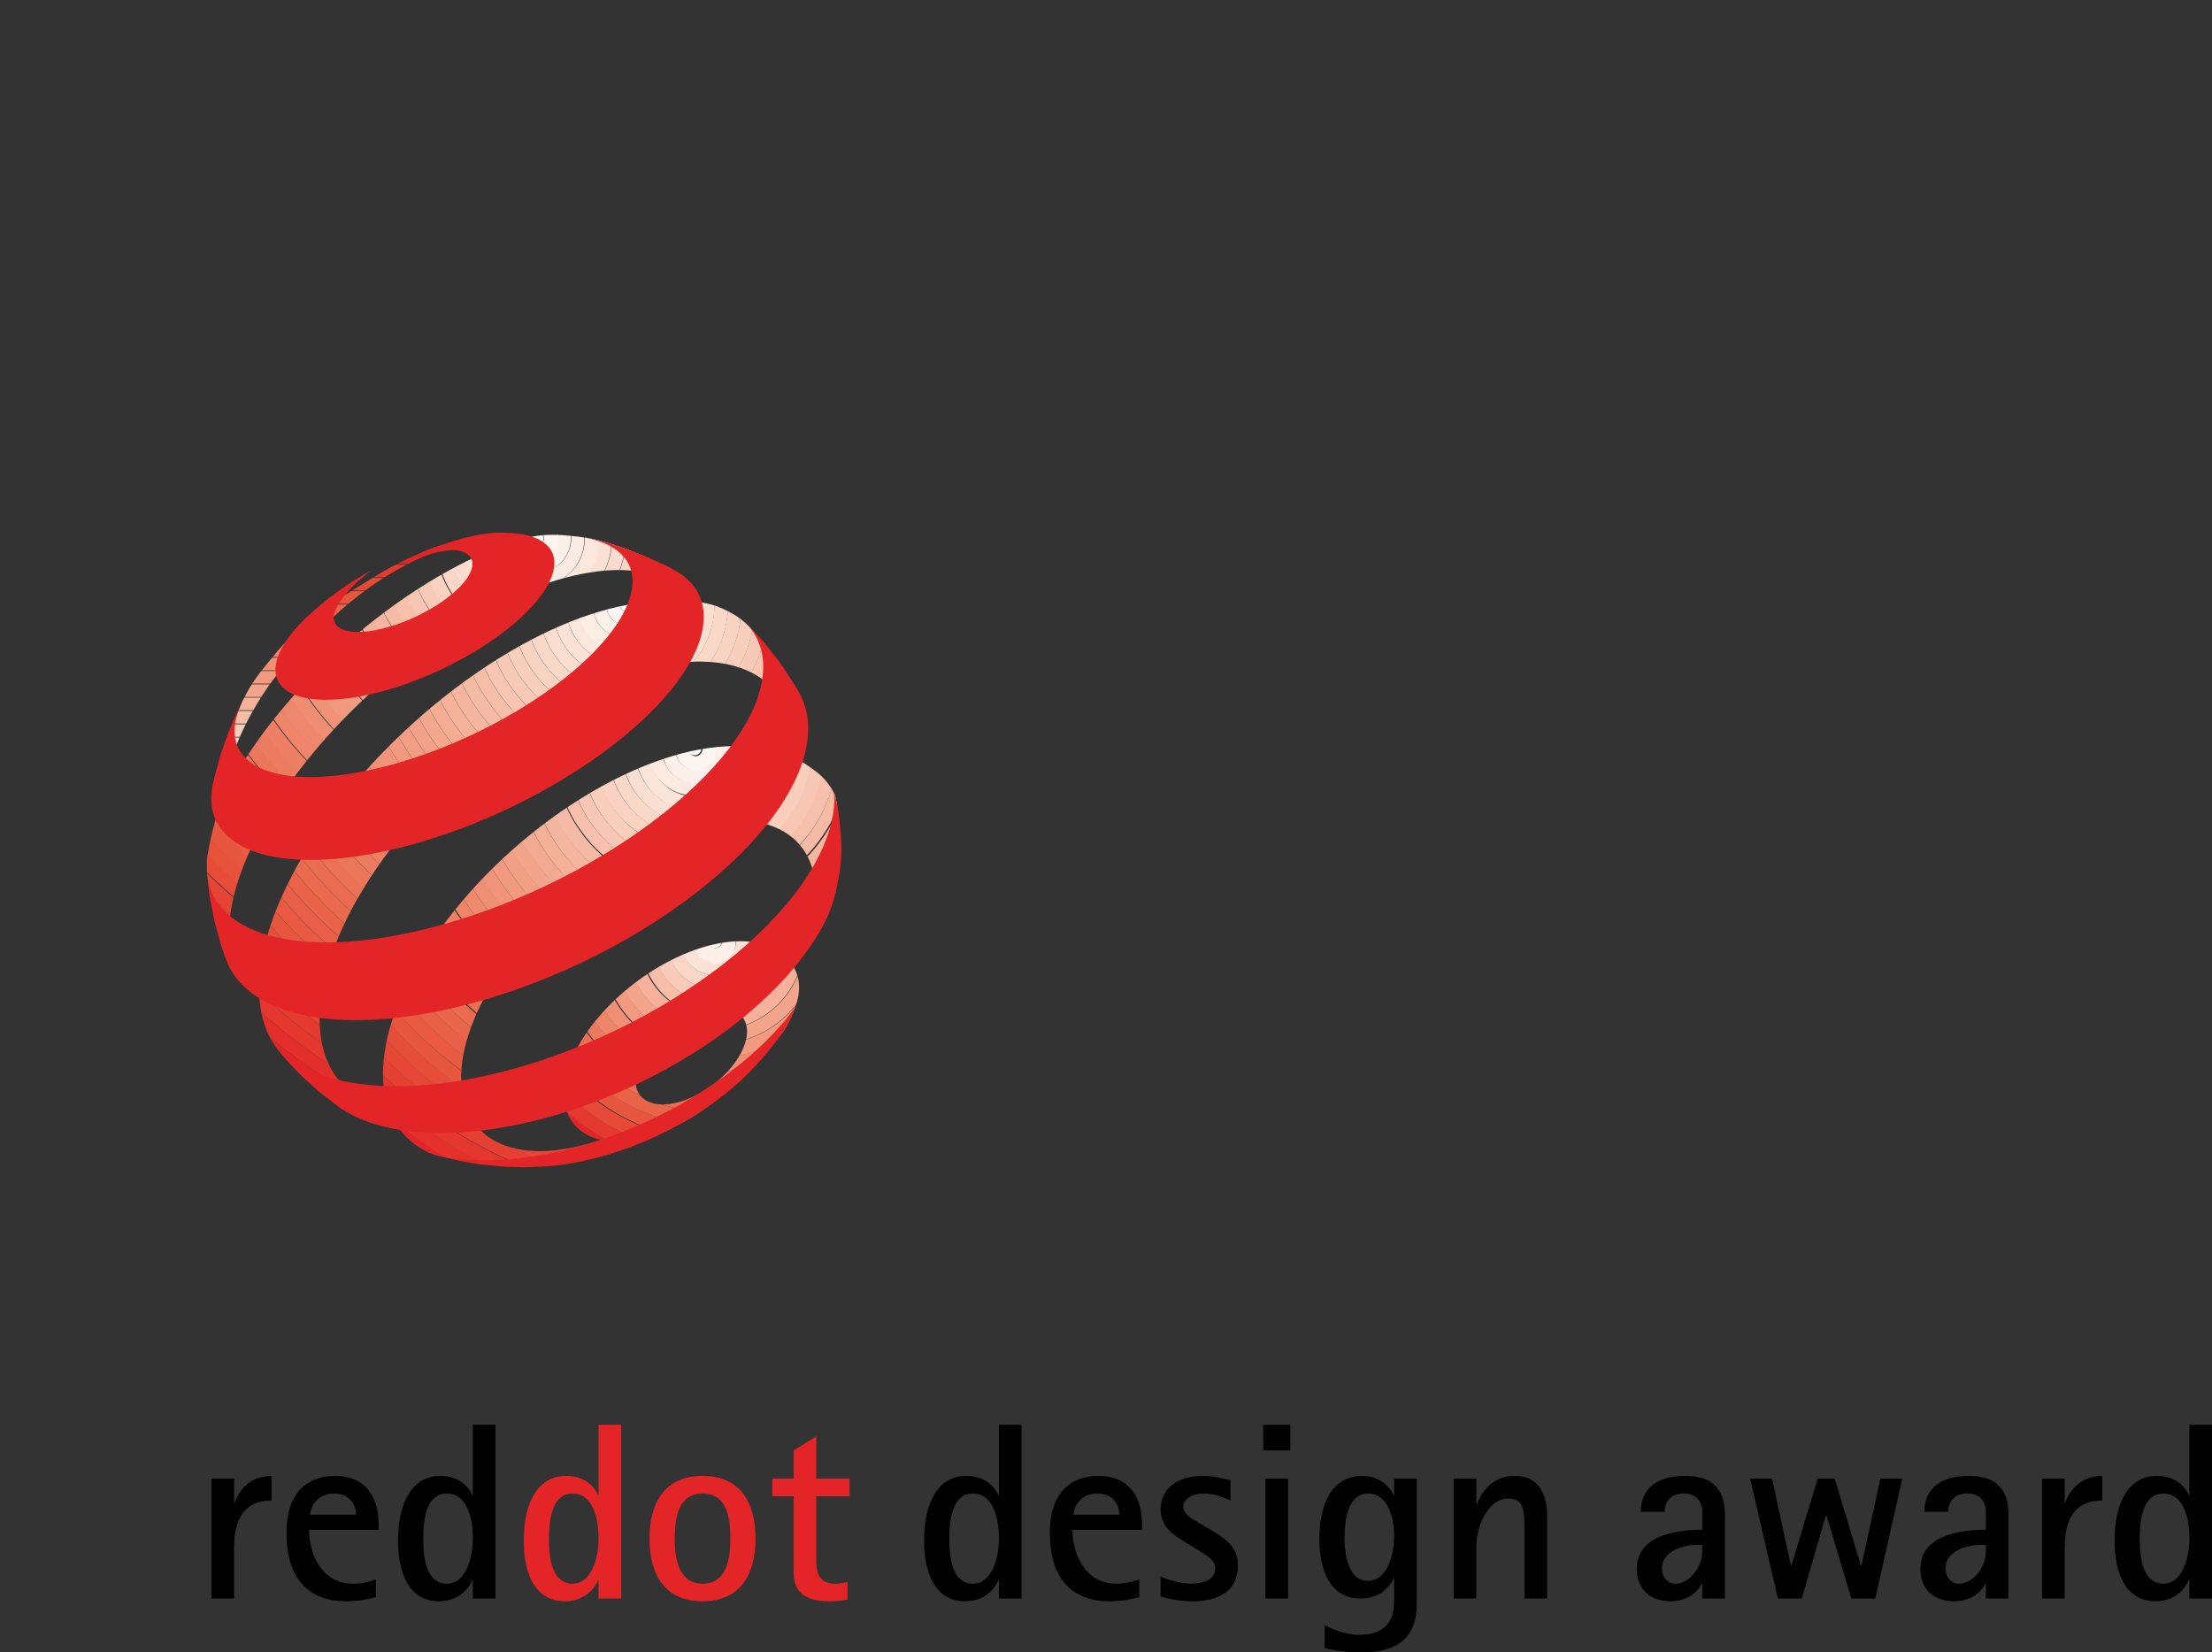 <svg viewBox="0 0 1547.74 1156.13" xmlns:xlink="http://www.w3.org/1999/xlink" xmlns="http://www.w3.org/2000/svg" data-name="Capa 1" id="Capa_1">
  <rect x="0" y="0" width="1547.74" height="1156.13" fill="#333333" stroke="none"/>
  <defs>
    <style>
      .cls-1 {
        fill: #f9d3c2;
      }

      .cls-2 {
        fill: #eb7156;
      }

      .cls-3 {
        fill: #ee8469;
      }

      .cls-4 {
        fill: #e86046;
      }

      .cls-5 {
        fill: #fbded0;
      }

      .cls-6 {
        fill: #ef8a6f;
      }

      .cls-7 {
        fill: #ec7c5f;
      }

      .cls-8 {
        fill: #f8cab8;
      }

      .cls-9 {
        clip-path: url(#clippath-4);
      }

      .cls-10 {
        fill: #e7563f;
      }

      .cls-11 {
        fill: #e96248;
      }

      .cls-12 {
        fill: #ef9074;
      }

      .cls-13 {
        fill: #f7c6b3;
      }

      .cls-14 {
        fill: #e54031;
      }

      .cls-15 {
        fill: #e7563e;
      }

      .cls-16 {
        fill: #f7c5b1;
      }

      .cls-17 {
        fill: #ea6d51;
      }

      .cls-18 {
        fill: #f3a78d;
      }

      .cls-19 {
        fill: #f5b199;
      }

      .cls-20 {
        fill: #e96349;
      }

      .cls-21 {
        fill: #ef8f74;
      }

      .cls-22 {
        fill: #fce7dd;
      }

      .cls-23 {
        fill: #fff;
      }

      .cls-24 {
        fill: #ef8e73;
      }

      .cls-25 {
        fill: #fdf0e9;
      }

      .cls-26 {
        fill: #fad6c7;
      }

      .cls-27 {
        fill: #e7573f;
      }

      .cls-28 {
        fill: #ea6d52;
      }

      .cls-29 {
        fill: #fdf6f4;
      }

      .cls-30, .cls-31 {
        fill: #e32528;
      }

      .cls-32 {
        fill: #e64e39;
      }

      .cls-33 {
        fill: #f1997e;
      }

      .cls-34 {
        fill: #f29e84;
      }

      .cls-35 {
        fill: #e7523b;
      }

      .cls-36 {
        fill: #fad8c8;
      }

      .cls-37 {
        fill: #fcede5;
      }

      .cls-38 {
        fill: none;
      }

      .cls-39 {
        fill: #f2a085;
      }

      .cls-40 {
        fill: #e9664b;
      }

      .cls-41 {
        fill: #e85b42;
      }

      .cls-42 {
        fill: #e75a41;
      }

      .cls-43 {
        fill: #e4392e;
      }

      .cls-44 {
        fill: #f4ab93;
      }

      .cls-45 {
        fill: #e54635;
      }

      .cls-46 {
        fill: #e32f2b;
      }

      .cls-47 {
        fill: #e4382e;
      }

      .cls-48 {
        fill: #e64936;
      }

      .cls-49 {
        fill: #fbe1d3;
      }

      .cls-50 {
        clip-path: url(#clippath-1);
      }

      .cls-51 {
        fill: #e96348;
      }

      .cls-52 {
        fill: #fbe4d8;
      }

      .cls-53 {
        fill: #ed8064;
      }

      .cls-54 {
        fill: #ec7a5e;
      }

      .cls-55 {
        fill: #e9684d;
      }

      .cls-56 {
        fill: #eb7155;
      }

      .cls-57 {
        fill: #ee876b;
      }

      .cls-58 {
        fill: #e53e31;
      }

      .cls-59 {
        fill: #faded2;
      }

      .cls-60 {
        fill: #fcebe2;
      }

      .cls-31, .cls-61 {
        fill-rule: evenodd;
      }

      .cls-62 {
        fill: #fadbce;
      }

      .cls-63 {
        fill: #f5b197;
      }

      .cls-64 {
        clip-path: url(#clippath-3);
      }

      .cls-65 {
        fill: #e85e46;
      }

      .cls-66 {
        fill: #f3a58b;
      }

      .cls-67 {
        fill: #f9cebd;
      }

      .cls-68 {
        fill: #e54534;
      }

      .cls-69 {
        fill: #f7c0ab;
      }

      .cls-70 {
        fill: #ee8569;
      }

      .cls-71 {
        fill: #f2a289;
      }

      .cls-72 {
        fill: #fce7dc;
      }

      .cls-73 {
        fill: #f8cbb9;
      }

      .cls-74 {
        fill: #f9cebb;
      }

      .cls-75 {
        fill: #e85c44;
      }

      .cls-76 {
        fill: #f0957a;
      }

      .cls-77 {
        fill: #eb765a;
      }

      .cls-78 {
        fill: #ea6b50;
      }

      .cls-79 {
        fill: #fbe2d7;
      }

      .cls-80 {
        fill: #f2a187;
      }

      .cls-81 {
        fill: #f6bea9;
      }

      .cls-82 {
        fill: #f6bda8;
      }

      .cls-83 {
        fill: #e54133;
      }

      .cls-84 {
        fill: #e64c38;
      }

      .cls-85 {
        fill: #ee886d;
      }

      .cls-86 {
        fill: #f6bba4;
      }

      .cls-87 {
        fill: #ea6a4d;
      }

      .cls-88 {
        fill: #f8c9b7;
      }

      .cls-89 {
        fill: #fdf5f2;
      }

      .cls-90 {
        fill: #e4312b;
      }

      .cls-91 {
        fill: #f19a80;
      }

      .cls-92 {
        fill: #fad6c6;
      }

      .cls-93 {
        fill: #f4ac93;
      }

      .cls-94 {
        clip-path: url(#clippath-2);
      }

      .cls-95 {
        fill: #f7c0ac;
      }

      .cls-96 {
        fill: #ea6e53;
      }

      .cls-97 {
        fill: #ed8063;
      }

      .cls-98 {
        fill: #f6bba5;
      }

      .cls-99 {
        fill: #f7c6b4;
      }

      .cls-100 {
        fill: #ed8367;
      }

      .cls-101 {
        fill: #f9d1c0;
      }

      .cls-102 {
        fill: #fdf0ea;
      }

      .cls-103 {
        clip-path: url(#clippath);
      }

      .cls-104 {
        fill: #f19c81;
      }

      .cls-105 {
        fill: #fdf1ec;
      }

      .cls-106 {
        fill: #f5b59e;
      }

      .cls-107 {
        fill: #e43b30;
      }

      .cls-108 {
        fill: #e4372e;
      }

      .cls-109 {
        fill: #fceae1;
      }

      .cls-110 {
        fill: #f3aa92;
      }

      .cls-111 {
        fill: #f9d2c1;
      }

      .cls-112 {
        fill: #f09276;
      }
    </style>
    <clipPath id="clippath">
      <path d="M455.97,771.63c-3.54-1.08-6.37-2.94-8.32-5.59-1.96-2.6-3.01-5.93-2.99-9.95.02-3.95,1.1-8.2,3.03-12.49,1.96-4.27,4.74-8.61,8.19-12.72,3.43-4.09,7.53-8.02,12.05-11.5,4.56-3.5,9.55-6.58,14.82-9.01,5.29-2.45,10.38-3.98,15.03-4.67,4.64-.74,8.9-.61,12.51.29,3.63.92,6.63,2.63,8.76,5.08,2.13,2.47,3.4,5.68,3.62,9.62.18,4-.74,8.29-2.61,12.67-1.86,4.38-4.65,8.88-8.16,13.14-3.49,4.29-7.73,8.38-12.47,12.07-4.74,3.64-9.94,6.81-15.46,9.28-5.48,2.45-10.7,3.98-15.43,4.56-1.66.23-3.25.32-4.76.32-2.85,0-5.48-.36-7.81-1.08M504.54,659.75c-9.57,1.64-19.97,4.94-30.79,10-10.76,5.05-20.97,11.39-30.25,18.54-9.29,7.14-17.69,15.12-24.79,23.48-7.11,8.4-12.98,17.21-17.12,25.95-4.19,8.81-6.67,17.59-6.98,25.84-.32,8.34,1.62,15.34,5.42,20.9,3.82,5.62,9.55,9.68,16.77,12.11,7.31,2.4,16.16,3.12,26.08,1.96,9.98-1.21,20.57-6.99,32.25-12.15,11.74-5.19,20.74-12.67,30.86-20.47,10.1-7.82,19-16.18,26.45-25.34,7.43-9.12,14.86-16.18,19.32-25.16,5.38-10.83,7.9-18.76,7.27-26.94-.57-8.11-4.79-14.53-9.45-19.5-4.63-4.87-11.41-7.5-19.05-9.17-3.82-.83-7.94-1.24-12.36-1.24s-8.87.38-13.64,1.21" class="cls-38"></path>
    </clipPath>
    <clipPath id="clippath-1">
      <path d="M157.88,552.81l.06-.94c-.03.34-.06.65-.06.94M287.43,389.95c-10.84,5.12-16.7,8.13-26.76,14.38-30.25,18.85-48.22,28.76-70.4,55.92-8.91,10.87-14.16,17.14-20.33,29.77-3.07,6.25-6.74,16.6-6.74,16.6l-1.53,11.62-2.42,15.73-1.17,14.06-.16,3.84c.05-.9.11-1.82.2-2.74.09-1.24.28-2.49.46-3.77.2-1.3.42-2.61.69-3.95.3-1.3.61-2.67.97-4.04,3.62-13.91,9.76-28.53,19.6-44.91,10.84-18.02,19.07-27.23,34.03-41.83,14.82-14.49,24.69-25.03,42.63-38.21,10.91-8.02,37.52-24.78,53.23-26.91,1.16-.14,1.41-.25,1.04-.25-1.74,0-16.75,1.62-23.34,4.72" class="cls-38"></path>
    </clipPath>
    <clipPath id="clippath-2">
      <path d="M168.7,685.74l-1.12-1.84c.36.63.73,1.24,1.12,1.84M480.31,416.57h.02l-.35-.36c.1.14.21.25.33.36M479.98,416.21c-.62-.67-1.24-1.33-1.87-1.93l1.87,1.93ZM373.15,375.39c-11.65,2.47-19.44,5.21-32.7,10.87-13.11,5.57-26.91,12.74-41.12,21.48-19.77,12.13-38.65,26.24-56.02,41.47-17.38,15.21-33.36,31.7-47.28,48.53-14.01,16.99-26.04,34.49-35.15,51.54-9.32,17.37-13.25,34.49-15.85,50.23-.51,3.08-.1,5.97-.28,8.87-.2,2.88,2.48,21.16,5.64,34.4,1.36,5.64,2.02,8.85,3.91,14.36,2.21,6.45,6.9,16.04,6.9,16.04l2.33,4.09,4.06,6.63c-1.43-2.42-2.65-5.05-3.66-7.84-1.29-3.46-2.24-7.19-2.85-11.14-.64-3.93-.95-8.11-.9-12.56.04-4.33.42-8.96,1.13-13.81,2.48-17.03,9.05-35.3,18.65-53.81,9.41-18.2,21.84-36.76,36.44-54.68,14.46-17.79,31.15-35.09,49.3-51.04,18.17-15.93,38.01-30.67,58.81-43.25,16.84-10.13,33.17-18.2,48.58-24.17,15.6-6.02,30.37-9.93,43.85-11.68,13.72-1.8,26.15-1.39,36.79,1.3,9.71,2.47,17.96,6.81,24.39,13.08l-9.28-9.62-12.19-10.81-6.19-4.83-13.92-5.55c-7.57-2.4-16.86-5.84-26.91-7.3-6.23-.88-14.71-2-23.13-2-4.59,0-9.16.32-13.33,1.21" class="cls-38"></path>
    </clipPath>
    <clipPath id="clippath-3">
      <path d="M264.63,773.9l-5.13-1.84c1.66.67,3.36,1.28,5.13,1.84M450.95,421.45c-15.83,1.64-33.29,6.16-51.69,13.46-18.13,7.21-37.32,17.21-56.94,29.95-21.83,14.2-42.37,30.6-60.96,48.24-18.61,17.62-35.41,36.62-49.67,55.96-14.42,19.55-26.34,39.61-34.97,59.15-8.76,19.91-14.17,39.38-15.22,57.33-.39,6.76-.14,13.1.69,19.01.85,5.91,2.3,11.35,4.35,16.31,2.05,5.01,4.7,9.55,7.9,13.5,3.21,4.04,7.01,7.57,11.31,10.54l14.88,9.48,14.2,7.55,15.74,6.97,8.94,3.17c-4.73-1.91-9.03-4.29-12.93-7.15-5.15-3.82-9.52-8.47-13.02-13.91-3.47-5.39-6.06-11.53-7.73-18.4-1.65-6.81-2.39-14.36-2.16-22.58.51-16.92,5.12-35.27,12.95-53.94,7.68-18.42,18.54-37.27,31.77-55.56,13.13-18.15,28.71-35.92,45.99-52.32,17.32-16.44,36.49-31.63,56.96-44.69,20.42-13.03,40.4-22.8,59.12-29.3,19.03-6.58,43.97-11.46,59.79-11.35,16.18.14,30.25,3.75,41.27,11.03,11.25,7.46,13.41,20.02,17.12,35.25l5.91-1.28-18.96-50.12-4.9-10.96c-6.61-11.1-17.48-18.36-29.86-22.85-7.24-2.65-17.87-3.62-28.69-3.62-7.29,0-14.7.45-21.19,1.12" class="cls-38"></path>
    </clipPath>
    <clipPath id="clippath-4">
      <path d="M418.58,798.01c2.49-.85,5-1.78,7.53-2.74l-7.53,2.74ZM426.11,795.27l.64-.25,2.81-1.12c-1.15.45-2.3.92-3.45,1.37M464.59,530.83c-18.38,6.09-37.91,15.3-57.87,27.7-19.81,12.29-38.31,26.65-54.9,42.15-16.59,15.5-31.4,32.26-43.77,49.38-12.45,17.23-22.5,34.91-29.43,52.14-7.01,17.43-10.83,34.51-10.63,50.17.16,9.82,1.84,18.51,4.98,26.06,3.17,7.64,7.8,14.06,13.68,19.25,5.97,5.24,13.09,9.5,21.67,11.44,8.89,2.02,17.65,3.46,28.88,3.95l2.36-.05,16.64-1.06,16.26-2.07,8.08-1.44,14.86-3.3,14.36-4.11,3.93-1.28,4.9-1.77c-11.02,3.73-21.48,6.04-31.2,6.96-12.69,1.21-24.02.07-33.52-3.28-9.36-3.3-16.93-8.79-22.26-16.29-5.27-7.39-8.38-16.69-8.88-27.86-.62-12.54,2.08-26.22,7.39-40.26,5.25-13.88,13.09-28.13,22.94-42.03,9.82-13.82,21.65-27.32,34.99-39.79,13.31-12.47,28.2-23.95,44.21-33.72,16.08-9.79,31.84-16.96,46.63-21.57,14.95-4.63,28.97-6.65,41.34-6.02,12.55.63,23.44,4,31.87,10.09,8.58,6.22,14.63,15.28,17.28,27.16,1.31-3.64,9.22-6.38,10.26-10.09,1.07-3.73,1.96-7.5,2.7-11.28.76-3.75,3.03-24.42,3.22-28.26-.81-2.25-.58-4.24-1.77-6.52-5.64-10.67-11.41-14.74-20.73-20.98-10.65-7.19-31.13-11.86-46.89-12.2-.74-.02-1.49-.02-2.24-.02-14.91,0-31.61,2.94-49.32,8.78" class="cls-38"></path>
    </clipPath>
  </defs>
  <g class="cls-103">
    <path d="M669.48,658.42c0-92.81-75.27-168.14-168.03-168.14s-168.06,75.33-168.06,168.14,75.3,168.16,168.06,168.16,168.03-75.33,168.03-168.16M659.03,658.51h0c0,87.53-71,158.54-158.43,158.54s-158.44-71.02-158.44-158.54,70.97-158.52,158.44-158.52,158.43,71.02,158.43,158.52" class="cls-30"></path>
    <path d="M658.77,658.42c0-87.51-70.97-158.52-158.43-158.52s-158.44,71.02-158.44,158.52,70.97,158.55,158.44,158.55,158.43-71.02,158.43-158.55M649.44,658.51h0c0,82.21-66.68,148.95-148.85,148.95s-148.85-66.75-148.85-148.95,66.7-148.91,148.85-148.91,148.85,66.73,148.85,148.91" class="cls-43"></path>
    <path d="M649.17,658.42c0-82.2-66.67-148.91-148.82-148.91s-148.85,66.7-148.85,148.91,66.67,148.95,148.85,148.95,148.82-66.73,148.82-148.95M639.83,658.51h0c0,76.93-62.39,139.34-139.24,139.34s-139.25-62.41-139.25-139.34,62.39-139.31,139.25-139.31,139.24,62.41,139.24,139.31" class="cls-48"></path>
    <path d="M640.67,658.42c0-76.88-62.37-139.31-139.23-139.31s-139.25,62.43-139.25,139.31,62.39,139.34,139.25,139.34,139.23-62.43,139.23-139.34M630.23,658.51h0c0,71.6-58.09,129.72-129.64,129.72s-129.63-58.12-129.63-129.72,58.06-129.7,129.63-129.7,129.64,58.12,129.64,129.7" class="cls-10"></path>
    <path d="M629.97,658.42c0-71.58-58.08-129.7-129.64-129.7s-129.63,58.12-129.63,129.7,58.09,129.74,129.63,129.74,129.64-58.12,129.64-129.74M620.62,658.51h0c0,66.3-53.76,120.13-120.04,120.13s-120.03-53.83-120.03-120.13,53.76-120.11,120.03-120.11,120.04,53.81,120.04,120.11" class="cls-51"></path>
    <path d="M620.36,658.42c0-66.27-53.77-120.08-120.03-120.08s-120.04,53.81-120.04,120.08,53.78,120.11,120.04,120.11,120.03-53.81,120.03-120.11M611.02,658.51h0c0,61-49.46,110.51-110.42,110.51s-110.43-49.51-110.43-110.51,49.46-110.49,110.43-110.49,110.42,49.51,110.42,110.49" class="cls-96"></path>
    <path d="M611.86,658.42c0-60.97-49.46-110.49-110.42-110.49s-110.43,49.51-110.43,110.49,49.48,110.49,110.43,110.49,110.42-49.49,110.42-110.49M601.41,658.51h0c0,55.69-45.16,100.9-100.83,100.9s-100.81-45.2-100.81-100.9,45.16-100.87,100.81-100.87,100.83,45.18,100.83,100.87" class="cls-54"></path>
    <path d="M601.15,658.42c0-55.67-45.16-100.87-100.81-100.87s-100.84,45.2-100.84,100.87,45.16,100.9,100.84,100.9,100.81-45.2,100.81-100.9M591.81,658.51h0c0,50.39-40.86,91.3-91.21,91.3s-91.24-40.91-91.24-91.3,40.88-91.28,91.24-91.28,91.21,40.91,91.21,91.28" class="cls-3"></path>
    <path d="M591.55,658.42c0-50.37-40.86-91.26-91.21-91.26s-91.22,40.89-91.22,91.26,40.86,91.28,91.22,91.28,91.21-40.87,91.21-91.28M582.22,658.51h0c0,45.09-36.57,81.69-81.63,81.69s-81.62-36.6-81.62-81.69,36.57-81.67,81.62-81.67,81.63,36.58,81.63,81.67" class="cls-21"></path>
    <path d="M583.06,658.42c0-45.07-36.56-81.67-81.63-81.67s-81.62,36.6-81.62,81.67,36.58,81.67,81.62,81.67,81.63-36.57,81.63-81.67M572.61,658.51h0c0,39.79-32.28,72.05-72.02,72.05s-72.03-32.26-72.03-72.05,32.25-72.05,72.03-72.05,72.02,32.28,72.02,72.05" class="cls-91"></path>
    <path d="M572.34,658.42c0-39.77-32.25-72.05-72.01-72.05s-72.03,32.28-72.03,72.05,32.27,72.07,72.03,72.07,72.01-32.28,72.01-72.07M563.01,658.51h0c0,34.49-27.95,62.46-62.41,62.46s-62.42-27.97-62.42-62.46,27.96-62.46,62.42-62.46,62.41,27.99,62.41,62.46" class="cls-66"></path>
    <path d="M562.75,658.42c0-34.46-27.96-62.43-62.42-62.43s-62.41,27.97-62.41,62.43,27.97,62.46,62.41,62.46,62.42-27.97,62.42-62.46M553.4,658.51h0c0,29.18-23.67,52.84-52.82,52.84s-52.82-23.66-52.82-52.84,23.67-52.84,52.82-52.84,52.82,23.68,52.82,52.84" class="cls-19"></path>
    <path d="M554.25,658.42c0-29.16-23.65-52.84-52.8-52.84s-52.82,23.68-52.82,52.84,23.65,52.84,52.82,52.84,52.8-23.66,52.8-52.84M543.8,658.51h0c0,23.86-19.37,43.23-43.2,43.23s-43.23-19.37-43.23-43.23,19.37-43.23,43.23-43.23,43.2,19.37,43.2,43.23" class="cls-82"></path>
    <path d="M543.54,658.42c0-23.86-19.35-43.23-43.2-43.23s-43.21,19.37-43.21,43.23,19.35,43.25,43.21,43.25,43.2-19.37,43.2-43.25M534.19,658.51h0c0,18.58-15.04,33.63-33.61,33.63s-33.61-15.05-33.61-33.63,15.06-33.63,33.61-33.63,33.61,15.08,33.61,33.63" class="cls-8"></path>
    <path d="M533.94,658.42c0-18.56-15.04-33.61-33.61-33.61s-33.61,15.05-33.61,33.61,15.06,33.63,33.61,33.63,33.61-15.05,33.61-33.63M524.6,658.51h0c0,13.26-10.77,24.02-24.02,24.02s-23.99-10.76-23.99-24.02,10.74-24.02,23.99-24.02,24.02,10.76,24.02,24.02" class="cls-26"></path>
    <path d="M524.33,658.42c0-13.26-10.74-24.02-23.99-24.02s-24.02,10.76-24.02,24.02,10.76,24.02,24.02,24.02,23.99-10.74,23.99-24.02M514.98,658.51h0c0,7.98-6.44,14.42-14.4,14.42s-14.4-6.45-14.4-14.42,6.45-14.4,14.4-14.4,14.4,6.45,14.4,14.4" class="cls-79"></path>
    <path d="M514.73,659.52c0-7.95-6.44-14.4-14.4-14.4s-14.4,6.45-14.4,14.4,6.47,14.42,14.4,14.42,14.4-6.45,14.4-14.42M505.39,658.51h0c0,2.65-2.17,4.81-4.81,4.81s-4.79-2.16-4.79-4.81,2.13-4.81,4.79-4.81,4.81,2.18,4.81,4.81" class="cls-25"></path>
    <path d="M505.13,658.42c0-2.63-2.15-4.81-4.81-4.81s-4.79,2.18-4.79,4.81,2.13,4.83,4.79,4.83,4.81-2.18,4.81-4.83" class="cls-23"></path>
  </g>
  <g class="cls-50">
    <rect height="8.83" width="152.39" y="385.75" x="157.9" class="cls-30"></rect>
    <rect height="8.83" width="152.39" y="395.05" x="157.9" class="cls-43"></rect>
    <rect height="8.85" width="152.39" y="404.35" x="157.9" class="cls-48"></rect>
    <rect height="8.83" width="152.39" y="413.65" x="157.9" class="cls-10"></rect>
    <rect height="8.83" width="152.39" y="422.97" x="157.9" class="cls-51"></rect>
    <rect height="8.83" width="152.39" y="432.27" x="157.9" class="cls-96"></rect>
    <rect height="8.85" width="152.39" y="441.58" x="157.9" class="cls-54"></rect>
    <rect height="8.83" width="152.39" y="450.88" x="157.9" class="cls-3"></rect>
    <rect height="8.83" width="152.39" y="460.2" x="157.9" class="cls-21"></rect>
    <rect height="8.85" width="152.39" y="469.48" x="157.9" class="cls-91"></rect>
    <rect height="8.83" width="152.39" y="478.8" x="157.9" class="cls-66"></rect>
    <rect height="8.83" width="152.39" y="488.1" x="157.9" class="cls-19"></rect>
    <rect height="8.83" width="152.39" y="497.43" x="157.9" class="cls-82"></rect>
    <rect height="8.83" width="152.39" y="506.73" x="157.9" class="cls-8"></rect>
    <rect height="8.83" width="152.39" y="516.03" x="157.9" class="cls-26"></rect>
    <rect height="8.83" width="152.39" y="525.35" x="157.9" class="cls-79"></rect>
    <rect height="8.85" width="152.39" y="534.63" x="157.9" class="cls-25"></rect>
    <rect height="8.83" width="152.39" y="543.95" x="157.9" class="cls-23"></rect>
  </g>
  <g class="cls-94">
    <path d="M753.28,376.85C753.28,168.81,584.56,0,376.65,0S0,168.81,0,376.85s168.74,376.85,376.65,376.85,376.64-168.84,376.64-376.85M742.96,376.69h0c0,202.76-164.46,367.33-367.12,367.33S8.74,579.45,8.74,376.69,173.2,9.34,375.84,9.34s367.12,164.59,367.12,367.35" class="cls-30"></path>
    <path d="M742.65,376.85c0-202.78-164.44-367.33-367.1-367.33S8.42,174.07,8.42,376.85s164.48,367.33,367.12,367.33,367.1-164.57,367.1-367.33M733.43,376.69h0c0,197.5-160.19,357.78-357.58,357.78S18.28,574.2,18.28,376.69,178.46,18.89,375.85,18.89s357.58,160.3,357.58,357.8" class="cls-90"></path>
    <path d="M733.13,375.75c0-197.5-160.21-357.8-357.58-357.8S17.98,178.25,17.98,375.75s160.19,357.78,357.58,357.78,357.58-160.28,357.58-357.78M723.89,376.69h0c0,192.22-155.93,348.23-348.05,348.23S27.81,568.92,27.81,376.69,183.74,28.44,375.84,28.44s348.05,156.01,348.05,348.25" class="cls-108"></path>
    <path d="M724.71,376.85c0-192.25-155.94-348.23-348.06-348.23S28.62,184.61,28.62,376.85s155.92,348.23,348.03,348.23,348.06-156.01,348.06-348.23M714.35,376.69h0c0,186.97-151.65,338.68-338.5,338.68S37.35,563.66,37.35,376.69,189,37.99,375.85,37.99s338.5,151.74,338.5,338.7" class="cls-58"></path>
    <path d="M714.07,376.85c0-186.97-151.66-338.73-338.51-338.73S37.03,189.89,37.03,376.85s151.65,338.68,338.52,338.68,338.51-151.71,338.51-338.68M704.81,376.69h0c0,181.69-147.37,329.15-328.97,329.15S46.89,558.38,46.89,376.69,194.25,47.52,375.84,47.52s328.97,147.47,328.97,329.18" class="cls-68"></path>
    <path d="M704.53,375.75c0-181.71-147.4-329.18-328.99-329.18S46.57,194.04,46.57,375.75s147.39,329.15,328.97,329.15,328.99-147.47,328.99-329.15M695.28,376.69h0c0,176.43-143.11,319.61-319.43,319.61S56.42,553.12,56.42,376.69,199.51,57.07,375.85,57.07s319.43,143.2,319.43,319.63" class="cls-84"></path>
    <path d="M694.97,376.85c0-176.43-143.1-319.63-319.43-319.63S56.11,200.42,56.11,376.85s143.12,319.6,319.44,319.6,319.43-143.18,319.43-319.6M685.75,376.69h0c0,171.15-138.84,310.06-309.91,310.06S65.96,547.84,65.96,376.69,204.79,66.61,375.84,66.61s309.91,138.91,309.91,310.08" class="cls-35"></path>
    <path d="M685.44,376.85c0-171.17-138.82-310.08-309.88-310.08S65.65,205.68,65.65,376.85s138.84,310.06,309.91,310.06,309.88-138.91,309.88-310.06M676.21,376.69h0c0,165.89-134.56,300.53-300.36,300.53S75.5,542.59,75.5,376.69,210.05,76.14,375.85,76.14s300.36,134.66,300.36,300.55" class="cls-27"></path>
    <path d="M675.92,376.85c0-165.89-134.56-300.56-300.36-300.56S75.18,210.96,75.18,376.85s134.55,300.53,300.38,300.53,300.36-134.64,300.36-300.53M666.68,376.69h0c0,160.61-130.28,290.99-290.84,290.99S85.02,537.31,85.02,376.69,215.31,85.69,375.84,85.69s290.84,130.37,290.84,291.01" class="cls-75"></path>
    <path d="M666.39,376.85c0-160.64-130.31-291.01-290.84-291.01S84.72,216.22,84.72,376.85s130.29,290.98,290.83,290.98,290.84-130.37,290.84-290.98M657.14,376.69h0c0,155.35-126.02,281.44-281.29,281.44S94.56,532.05,94.56,376.69,220.56,95.23,375.85,95.23s281.29,126.11,281.29,281.46" class="cls-11"></path>
    <path d="M657.96,376.85c0-155.36-126.03-281.46-281.31-281.46S95.36,221.5,95.36,376.85s126.02,281.44,281.29,281.44,281.31-126.08,281.31-281.44M647.6,376.69h0c0,150.08-121.75,271.91-271.76,271.91S104.1,526.77,104.1,376.69,225.84,104.76,375.84,104.76s271.76,121.83,271.76,271.93" class="cls-55"></path>
    <path d="M647.32,376.85c0-150.1-121.77-271.91-271.76-271.91S103.79,226.75,103.79,376.85s121.75,271.91,271.76,271.91,271.76-121.84,271.76-271.91M638.07,376.69h0c0,144.84-117.46,262.36-262.22,262.36S113.63,521.53,113.63,376.69,231.1,114.31,375.85,114.31s262.22,117.57,262.22,262.39" class="cls-17"></path>
    <path d="M637.79,376.85c0-144.82-117.49-262.39-262.24-262.39S113.33,232.03,113.33,376.85s117.49,262.38,262.22,262.38,262.24-117.57,262.24-262.38M628.54,376.69h0c0,139.56-113.22,252.81-252.7,252.81s-252.69-113.25-252.69-252.81,113.21-252.84,252.69-252.84,252.7,113.27,252.7,252.84" class="cls-56"></path>
    <path d="M629.33,376.85c0-139.58-113.19-252.84-252.67-252.84s-252.69,113.25-252.69,252.84,113.21,252.84,252.69,252.84,252.67-113.3,252.67-252.84M619,376.69h0c0,134.3-108.94,243.27-243.15,243.27s-243.14-108.96-243.14-243.27,108.91-243.29,243.14-243.29,243.15,109.01,243.15,243.29" class="cls-77"></path>
    <path d="M618.69,376.85c0-134.3-108.93-243.29-243.14-243.29s-243.14,108.98-243.14,243.29,108.93,243.29,243.14,243.29,243.14-108.98,243.14-243.29M609.47,376.69h0c0,129.02-104.65,233.76-233.62,233.76s-233.63-104.74-233.63-233.76,104.68-233.76,233.63-233.76,233.62,104.71,233.62,233.76" class="cls-7"></path>
    <path d="M609.18,376.85c0-129.05-104.67-233.76-233.62-233.76s-233.63,104.72-233.63,233.76,104.65,233.76,233.63,233.76,233.62-104.74,233.62-233.76M599.93,376.69h0c0,123.77-100.38,224.21-224.08,224.21s-224.07-100.45-224.07-224.21,100.37-224.21,224.07-224.21,224.08,100.45,224.08,224.21" class="cls-53"></path>
    <path d="M600.75,376.85c0-123.77-100.4-224.21-224.1-224.21s-224.07,100.45-224.07,224.21,100.39,224.21,224.07,224.21,224.1-100.45,224.1-224.21M590.39,376.69h0c0,118.49-96.12,214.67-214.55,214.67s-214.54-96.18-214.54-214.67,96.11-214.66,214.54-214.66,214.55,96.16,214.55,214.66" class="cls-3"></path>
    <path d="M590.1,376.85c0-118.51-96.11-214.67-214.54-214.67s-214.55,96.16-214.55,214.67,96.12,214.66,214.55,214.66,214.54-96.18,214.54-214.66M580.86,376.69h0c0,113.23-91.83,205.12-205,205.12s-205.02-91.89-205.02-205.12,91.85-205.12,205.02-205.12,205,91.89,205,205.12" class="cls-85"></path>
    <path d="M580.58,376.85c0-113.23-91.87-205.14-205.03-205.14s-205,91.91-205,205.14,91.84,205.12,205,205.12,205.03-91.89,205.03-205.12M571.32,376.69h0c0,107.95-87.58,195.59-195.47,195.59s-195.48-87.64-195.48-195.59,87.58-195.59,195.48-195.59,195.47,87.62,195.47,195.59" class="cls-24"></path>
    <path d="M572.12,376.85c0-107.97-87.56-195.59-195.46-195.59s-195.48,87.62-195.48,195.59,87.56,195.59,195.48,195.59,195.46-87.64,195.46-195.59M561.79,376.69h0c0,102.69-83.31,186.04-185.93,186.04s-185.95-83.35-185.95-186.04,83.29-186.04,185.95-186.04,185.93,83.35,185.93,186.04" class="cls-112"></path>
    <path d="M561.5,376.85c0-102.69-83.31-186.05-185.95-186.05s-185.93,83.35-185.93,186.05,83.31,186.04,185.93,186.04,185.95-83.35,185.95-186.04M552.26,376.69h0c0,97.41-79.03,176.5-176.41,176.5s-176.41-79.08-176.41-176.5,79.01-176.5,176.41-176.5,176.41,79.06,176.41,176.5" class="cls-33"></path>
    <path d="M551.94,376.85c0-97.44-79.03-176.5-176.38-176.5s-176.41,79.06-176.41,176.5,79.03,176.49,176.41,176.49,176.38-79.08,176.38-176.49M542.72,376.69h0c0,92.16-74.77,166.97-166.88,166.97s-166.86-74.81-166.86-166.97,74.77-166.99,166.86-166.99,166.88,74.84,166.88,166.99" class="cls-104"></path>
    <path d="M543.53,376.85c0-92.16-74.77-166.97-166.88-166.97s-166.86,74.81-166.86,166.97,74.75,166.95,166.86,166.95,166.88-74.79,166.88-166.95M533.18,376.69h0c0,86.88-70.49,157.42-157.33,157.42s-157.34-70.54-157.34-157.42,70.49-157.44,157.34-157.44,157.33,70.54,157.33,157.44" class="cls-80"></path>
    <path d="M532.89,376.85c0-86.9-70.49-157.42-157.33-157.42s-157.33,70.52-157.33,157.42,70.49,157.42,157.33,157.42,157.33-70.54,157.33-157.42M523.65,376.69h0c0,81.62-66.21,147.88-147.78,147.88s-147.82-66.25-147.82-147.88,66.21-147.9,147.82-147.9,147.78,66.28,147.78,147.9" class="cls-66"></path>
    <path d="M523.35,375.75c0-81.62-66.23-147.9-147.81-147.9s-147.78,66.28-147.78,147.9,66.21,147.87,147.78,147.87,147.81-66.25,147.81-147.87M514.11,376.69h0c0,76.36-61.93,138.33-138.26,138.33s-138.27-61.96-138.27-138.33,61.95-138.35,138.27-138.35,138.26,61.99,138.26,138.35" class="cls-44"></path>
    <path d="M514.93,376.85c0-76.39-61.95-138.33-138.27-138.33s-138.26,61.94-138.26,138.33,61.93,138.32,138.26,138.32,138.27-61.96,138.27-138.32M504.57,376.69h0c0,71.08-57.67,128.8-128.73,128.8s-128.72-57.72-128.72-128.8,57.68-128.82,128.72-128.82,128.73,57.74,128.73,128.82" class="cls-63"></path>
    <path d="M504.29,376.85c0-71.11-57.68-128.82-128.74-128.82s-128.71,57.72-128.71,128.82,57.65,128.8,128.71,128.8,128.74-57.72,128.74-128.8M495.03,376.69h0c0,65.83-53.39,119.25-119.18,119.25s-119.2-53.43-119.2-119.25,53.39-119.27,119.2-119.27,119.18,53.43,119.18,119.27" class="cls-106"></path>
    <path d="M494.75,375.75c0-65.85-53.41-119.27-119.19-119.27s-119.21,53.43-119.21,119.27,53.41,119.25,119.21,119.25,119.19-53.43,119.19-119.25M485.51,376.69h0c0,60.57-49.14,109.7-109.67,109.7s-109.65-49.14-109.65-109.7,49.12-109.73,109.65-109.73,109.67,49.13,109.67,109.73" class="cls-98"></path>
    <path d="M485.19,376.85c0-60.57-49.11-109.73-109.65-109.73s-109.66,49.16-109.66,109.73,49.13,109.7,109.66,109.7,109.65-49.16,109.65-109.7M475.97,376.69h0c0,55.29-44.87,100.15-100.12,100.15s-100.12-44.87-100.12-100.15,44.87-100.18,100.12-100.18,100.12,44.87,100.12,100.18" class="cls-69"></path>
    <path d="M475.66,376.85c0-55.31-44.83-100.2-100.11-100.2s-100.12,44.89-100.12,100.2,44.86,100.18,100.12,100.18,100.11-44.86,100.11-100.18M466.44,376.69h0c0,50.03-40.57,90.63-90.6,90.63s-90.57-40.6-90.57-90.63,40.58-90.65,90.57-90.65,90.6,40.6,90.6,90.65" class="cls-13"></path>
    <path d="M466.14,375.75c0-50.06-40.57-90.65-90.6-90.65s-90.57,40.6-90.57,90.65,40.56,90.63,90.57,90.63,90.6-40.6,90.6-90.63M456.9,376.69h0c0,44.75-36.31,81.08-81.05,81.08s-81.05-36.33-81.05-81.08,36.3-81.1,81.05-81.1,81.05,36.33,81.05,81.1" class="cls-73"></path>
    <path d="M456.61,376.85c0-44.78-36.32-81.1-81.05-81.1s-81.07,36.33-81.07,81.1,36.33,81.08,81.07,81.08,81.05-36.31,81.05-81.08M447.36,376.69h0c0,39.5-32.05,71.53-71.52,71.53s-71.5-32.04-71.5-71.53,32.03-71.55,71.5-71.55,71.52,32.04,71.52,71.55" class="cls-101"></path>
    <path d="M448.18,376.85c0-39.5-32.05-71.58-71.52-71.58s-71.53,32.08-71.53,71.58,32.05,71.53,71.53,71.53,71.52-32.04,71.52-71.53M437.82,376.69h0c0,34.22-27.77,62.01-61.97,62.01s-61.97-27.79-61.97-62.01,27.77-62.03,61.97-62.03,61.97,27.79,61.97,62.03" class="cls-92"></path>
    <path d="M437.54,376.85c0-34.24-27.77-62.03-62-62.03s-61.98,27.79-61.98,62.03,27.77,62.03,61.98,62.03,62-27.79,62-62.03M428.3,376.69h0c0,28.96-23.49,52.46-52.46,52.46s-52.43-23.5-52.43-52.46,23.49-52.48,52.43-52.48,52.46,23.5,52.46,52.48" class="cls-62"></path>
    <path d="M428.01,376.85c0-28.96-23.51-52.48-52.45-52.48s-52.46,23.52-52.46,52.48,23.49,52.48,52.46,52.48,52.45-23.52,52.45-52.48M418.76,376.69h0c0,23.68-19.23,42.91-42.91,42.91s-42.9-19.23-42.9-42.91,19.21-42.93,42.9-42.93,42.91,19.23,42.91,42.93" class="cls-49"></path>
    <path d="M419.56,376.85c0-23.7-19.22-42.94-42.91-42.94s-42.9,19.23-42.9,42.94,19.23,42.93,42.9,42.93,42.91-19.23,42.91-42.93M409.23,376.69h0c0,18.42-14.95,33.41-33.39,33.41s-33.35-14.99-33.35-33.41,14.93-33.41,33.35-33.41,33.39,14.96,33.39,33.41" class="cls-72"></path>
    <path d="M408.91,376.85c0-18.42-14.93-33.41-33.35-33.41s-33.39,14.99-33.39,33.41,14.95,33.38,33.39,33.38,33.35-14.96,33.35-33.38M399.69,376.69h0c0,13.14-10.67,23.86-23.84,23.86s-23.83-10.72-23.83-23.86,10.67-23.86,23.83-23.86,23.84,10.7,23.84,23.86" class="cls-60"></path>
    <path d="M399.39,376.85c0-13.17-10.69-23.86-23.85-23.86s-23.84,10.7-23.84,23.86,10.67,23.86,23.84,23.86,23.85-10.7,23.85-23.86M390.15,376.69h0c0,7.89-6.41,14.31-14.31,14.31s-14.29-6.43-14.29-14.31,6.4-14.31,14.29-14.31,14.31,6.4,14.31,14.31" class="cls-102"></path>
    <path d="M390.97,376.85c0-7.91-6.43-14.31-14.31-14.31s-14.31,6.4-14.31,14.31,6.41,14.31,14.31,14.31,14.31-6.43,14.31-14.31M380.61,376.69h0c0,2.61-2.13,4.76-4.76,4.76s-4.76-2.16-4.76-4.76,2.12-4.76,4.76-4.76,4.76,2.13,4.76,4.76" class="cls-89"></path>
    <path d="M380.32,376.85c0-2.63-2.14-4.76-4.76-4.76s-4.76,2.13-4.76,4.76,2.11,4.76,4.76,4.76,4.76-2.16,4.76-4.76" class="cls-23"></path>
  </g>
  <g class="cls-64">
    <path d="M840.21,422.12c0-221.88-179.97-401.95-401.72-401.95S36.79,200.24,36.79,422.12s179.97,401.95,401.7,401.95,401.72-180.07,401.72-401.95M830.66,423.22h0c0,216.64-175.74,392.46-392.26,392.46S46.14,639.87,46.14,423.22,221.87,30.71,438.4,30.71s392.26,175.82,392.26,392.51" class="cls-30"></path>
    <path d="M830.76,423.24c0-216.67-175.74-392.51-392.27-392.51S46.23,206.58,46.23,423.24s175.74,392.46,392.26,392.46,392.27-175.82,392.27-392.46M821.21,423.22h0c0,211.41-171.51,383.01-382.82,383.01S55.59,634.63,55.59,423.22,227.09,40.19,438.4,40.19s382.82,171.58,382.82,383.03" class="cls-46"></path>
    <path d="M821.3,423.24c0-211.46-171.51-383.05-382.82-383.05S55.68,211.79,55.68,423.24s171.51,383.01,382.8,383.01,382.82-171.6,382.82-383.01M811.75,423.22h0c0,206.2-167.25,373.55-373.36,373.55S65.04,629.42,65.04,423.22,232.31,49.65,438.4,49.65s373.36,167.33,373.36,373.57" class="cls-108"></path>
    <path d="M811.85,423.24c0-206.24-167.27-373.59-373.36-373.59S65.14,217,65.14,423.24s167.25,373.55,373.36,373.55,373.36-167.35,373.36-373.55M802.31,423.22h0c0,200.98-163.04,364.09-363.9,364.09S74.51,624.21,74.51,423.22,237.53,59.11,438.41,59.11s363.9,163.11,363.9,364.11" class="cls-107"></path>
    <path d="M802.4,423.24c0-201.01-163.04-364.14-363.9-364.14S74.6,222.24,74.6,423.24s163.02,364.09,363.9,364.09,363.9-163.13,363.9-364.09M792.85,423.22h0c0,195.77-158.81,354.63-354.44,354.63S83.96,618.99,83.96,423.22,242.75,68.57,438.41,68.57s354.44,158.86,354.44,354.65" class="cls-83"></path>
    <path d="M792.95,423.24c0-195.8-158.81-354.66-354.47-354.66S84.03,227.45,84.03,423.24s158.8,354.65,354.45,354.65,354.47-158.91,354.47-354.65M783.4,423.22h0c0,190.54-154.57,345.2-344.98,345.2S93.4,613.76,93.4,423.22,247.95,78,438.42,78s344.98,154.66,344.98,345.22" class="cls-48"></path>
    <path d="M783.5,423.24c0-190.56-154.58-345.22-345.02-345.22S93.49,232.69,93.49,423.24s154.56,345.19,344.99,345.19,345.02-154.68,345.02-345.19M773.96,423.22h0c0,185.32-150.32,335.74-335.56,335.74S102.86,608.55,102.86,423.22,253.17,87.46,438.4,87.46s335.56,150.41,335.56,335.76" class="cls-32"></path>
    <path d="M774.04,423.24c0-185.35-150.32-335.76-335.56-335.76S102.95,237.9,102.95,423.24s150.31,335.74,335.53,335.74,335.56-150.44,335.56-335.74M764.5,423.22h0c0,180.09-146.09,326.28-326.1,326.28S112.31,603.31,112.31,423.22,258.4,96.92,438.4,96.92s326.1,146.19,326.1,326.3" class="cls-15"></path>
    <path d="M764.6,423.24c0-180.11-146.11-326.3-326.11-326.3S112.39,243.13,112.39,423.24s146.11,326.26,326.1,326.26,326.11-146.19,326.11-326.26M755.05,423.22h0c0,174.88-141.85,316.82-316.65,316.82S121.76,598.1,121.76,423.22,263.61,106.38,438.4,106.38s316.65,141.94,316.65,316.84" class="cls-42"></path>
    <path d="M755.14,423.24c0-174.9-141.85-316.84-316.64-316.84S121.85,248.34,121.85,423.24s141.85,316.8,316.65,316.8,316.64-141.92,316.64-316.8M745.59,423.22h0c0,169.67-137.62,307.36-307.2,307.36s-307.18-137.7-307.18-307.36S268.83,115.84,438.4,115.84s307.2,137.72,307.2,307.38" class="cls-65"></path>
    <path d="M745.69,423.24c0-169.67-137.63-307.39-307.2-307.39S131.3,253.58,131.3,423.24s137.62,307.34,307.19,307.34,307.2-137.67,307.2-307.34M736.14,423.22h0c0,164.43-133.39,297.88-297.75,297.88s-297.74-133.45-297.74-297.88S274.06,125.3,438.4,125.3s297.75,133.47,297.75,297.93" class="cls-20"></path>
    <path d="M736.24,423.24c0-164.46-133.39-297.93-297.75-297.93S140.76,258.79,140.76,423.24s133.38,297.88,297.74,297.88,297.75-133.45,297.75-297.88M726.7,423.22h0c0,159.22-129.16,288.42-288.29,288.42s-288.3-129.2-288.3-288.42S279.26,134.78,438.41,134.78s288.29,129.2,288.29,288.45" class="cls-87"></path>
    <path d="M726.79,423.24c0-159.27-129.16-288.47-288.29-288.47S150.2,263.98,150.2,423.24s129.15,288.42,288.3,288.42,288.29-129.2,288.29-288.42M717.24,423.22h0c0,153.98-124.92,278.99-278.83,278.99s-278.85-125-278.85-278.99,124.92-279.01,278.85-279.01,278.83,125,278.83,279.01" class="cls-28"></path>
    <path d="M717.34,423.24c0-154.03-124.92-279.03-278.85-279.03s-278.83,125-278.83,279.03,124.92,278.99,278.83,278.99,278.85-125,278.85-278.99M707.79,423.22h0c0,148.77-120.69,269.53-269.4,269.53s-269.37-120.76-269.37-269.53,120.68-269.55,269.37-269.55,269.4,120.76,269.4,269.55" class="cls-2"></path>
    <path d="M706.78,423.24c0-148.82-120.69-269.57-269.39-269.57s-269.37,120.76-269.37,269.57,120.68,269.53,269.37,269.53,269.39-120.76,269.39-269.53M698.33,423.22h0c0,143.54-116.46,260.07-259.94,260.07s-259.92-116.53-259.92-260.07,116.43-260.09,259.92-260.09,259.94,116.51,259.94,260.09" class="cls-77"></path>
    <path d="M698.42,423.24c0-143.58-116.45-260.12-259.94-260.12s-259.91,116.53-259.91,260.12,116.43,260.07,259.91,260.07,259.94-116.53,259.94-260.07M688.89,423.22h0c0,138.33-112.23,250.61-250.49,250.61s-250.49-112.29-250.49-250.61,112.22-250.64,250.49-250.64,250.49,112.26,250.49,250.64" class="cls-7"></path>
    <path d="M688.97,423.24c0-138.37-112.22-250.64-250.48-250.64s-250.49,112.26-250.49,250.64,112.22,250.61,250.49,250.61,250.48-112.29,250.48-250.61M679.43,423.22h0c0,133.11-107.99,241.15-241.03,241.15s-241.02-108.04-241.02-241.15,107.98-241.18,241.02-241.18,241.03,108.04,241.03,241.18" class="cls-97"></path>
    <path d="M679.53,423.24c0-133.14-108-241.18-241.03-241.18s-241.03,108.04-241.03,241.18,107.98,241.15,241.03,241.15,241.03-108.06,241.03-241.15M669.98,423.22h0c0,127.9-103.76,231.7-231.58,231.7s-231.57-103.8-231.57-231.7,103.76-231.72,231.57-231.72,231.58,103.79,231.58,231.72" class="cls-100"></path>
    <path d="M670.07,423.24c0-127.92-103.75-231.72-231.57-231.72s-231.57,103.79-231.57,231.72,103.74,231.67,231.57,231.67,231.57-103.8,231.57-231.67M660.53,423.22h0c0,122.69-99.53,222.24-222.13,222.24s-222.13-99.55-222.13-222.24,99.51-222.26,222.13-222.26,222.13,99.57,222.13,222.26" class="cls-57"></path>
    <path d="M660.62,423.24c0-122.69-99.53-222.26-222.11-222.26s-222.15,99.57-222.15,222.26,99.52,222.21,222.15,222.21,222.11-99.55,222.11-222.21M651.08,423.22h0c0,117.45-95.27,212.8-212.67,212.8s-212.68-95.35-212.68-212.8,95.28-212.8,212.68-212.8,212.67,95.32,212.67,212.8" class="cls-6"></path>
    <path d="M651.17,423.24c0-117.48-95.29-212.8-212.69-212.8s-212.65,95.32-212.65,212.8,95.29,212.78,212.65,212.78,212.69-95.35,212.69-212.78M641.62,423.22h0c0,112.24-91.03,203.32-203.21,203.32s-203.23-91.08-203.23-203.32,91.04-203.37,203.23-203.37,203.21,91.1,203.21,203.37" class="cls-12"></path>
    <path d="M640.62,423.24c0-112.27-91.06-203.37-203.23-203.37s-203.21,91.1-203.21,203.37,91.03,203.32,203.21,203.32,203.23-91.1,203.23-203.32M632.17,423.22h0c0,107.01-86.8,193.86-193.77,193.86s-193.75-86.86-193.75-193.86,86.8-193.91,193.75-193.91,193.77,86.88,193.77,193.91" class="cls-76"></path>
    <path d="M632.27,423.24c0-107.03-86.81-193.91-193.79-193.91s-193.75,86.88-193.75,193.91,86.8,193.86,193.75,193.86,193.79-86.86,193.79-193.86M622.72,423.22h0c0,101.79-82.57,184.4-184.33,184.4s-184.31-82.61-184.31-184.4,82.59-184.43,184.31-184.43,184.33,82.61,184.33,184.43" class="cls-91"></path>
    <path d="M622.81,423.24c0-101.82-82.59-184.45-184.31-184.45s-184.33,82.63-184.33,184.45,82.56,184.4,184.33,184.4,184.31-82.61,184.31-184.4M613.26,423.22h0c0,96.56-78.33,174.95-174.87,174.95s-174.86-78.39-174.86-174.95,78.33-174.97,174.86-174.97,174.87,78.38,174.87,174.97" class="cls-34"></path>
    <path d="M613.37,423.24c0-96.58-78.34-174.99-174.87-174.99s-174.87,78.41-174.87,174.99,78.34,174.94,174.87,174.94,174.87-78.38,174.87-174.94M603.82,423.22h0c0,91.35-74.11,165.49-165.41,165.49s-165.41-74.14-165.41-165.49,74.09-165.51,165.41-165.51,165.41,74.14,165.41,165.51" class="cls-71"></path>
    <path d="M603.91,423.24c0-91.39-74.11-165.53-165.41-165.53s-165.41,74.14-165.41,165.53,74.09,165.49,165.41,165.49,165.41-74.14,165.41-165.49M594.36,423.22h0c0,86.11-69.87,156.03-155.95,156.03s-155.96-69.92-155.96-156.03,69.87-156.05,155.96-156.05,155.95,69.91,155.95,156.05" class="cls-18"></path>
    <path d="M594.45,423.24c0-86.16-69.86-156.05-155.95-156.05s-155.95,69.89-155.95,156.05,69.86,156.03,155.95,156.03,155.95-69.92,155.95-156.03M584.91,423.22h0c0,80.9-65.63,146.57-146.5,146.57s-146.52-65.67-146.52-146.57,65.63-146.59,146.52-146.59,146.5,65.67,146.5,146.59" class="cls-93"></path>
    <path d="M585,423.24c0-80.95-65.63-146.59-146.53-146.59s-146.49,65.65-146.49,146.59,65.63,146.57,146.49,146.57,146.53-65.67,146.53-146.57M575.45,423.22h0c0,75.67-61.4,137.13-137.05,137.13s-137.07-61.47-137.07-137.13,61.4-137.16,137.07-137.16,137.05,61.47,137.05,137.16" class="cls-19"></path>
    <path d="M575.55,423.24c0-75.71-61.4-137.16-137.07-137.16s-137.04,61.45-137.04,137.16,61.4,137.13,137.04,137.13,137.07-61.47,137.07-137.13M566.01,423.22h0c0,70.45-57.17,127.68-127.61,127.68s-127.59-57.22-127.59-127.68,57.17-127.7,127.59-127.7,127.61,57.2,127.61,127.7" class="cls-106"></path>
    <path d="M566.11,423.24c0-70.5-57.18-127.7-127.62-127.7s-127.59,57.2-127.59,127.7,57.14,127.65,127.59,127.65,127.62-57.2,127.62-127.65M556.56,423.22h0c0,65.26-52.94,118.22-118.16,118.22s-118.13-52.95-118.13-118.22,52.91-118.24,118.13-118.24,118.16,52.95,118.16,118.24" class="cls-86"></path>
    <path d="M556.65,423.24c0-65.29-52.94-118.24-118.16-118.24s-118.15,52.95-118.15,118.24,52.93,118.2,118.15,118.2,118.16-52.95,118.16-118.2M547.1,423.22h0c0,60.03-48.71,108.76-108.7,108.76s-108.7-48.73-108.7-108.76,48.71-108.78,108.7-108.78,108.7,48.73,108.7,108.78" class="cls-81"></path>
    <path d="M547.19,423.24c0-60.05-48.7-108.78-108.7-108.78s-108.69,48.73-108.69,108.78,48.7,108.74,108.69,108.74,108.7-48.73,108.7-108.74M537.64,423.22h0c0,54.82-44.46,99.28-99.25,99.28s-99.24-44.46-99.24-99.28,44.47-99.32,99.24-99.32,99.25,44.48,99.25,99.32" class="cls-16"></path>
    <path d="M537.74,423.24c0-54.84-44.47-99.32-99.25-99.32s-99.24,44.48-99.24,99.32,44.47,99.28,99.24,99.28,99.25-44.48,99.25-99.28M528.2,423.22h0c0,49.58-40.24,89.82-89.79,89.82s-89.79-40.24-89.79-89.82,40.2-89.84,89.79-89.84,89.79,40.24,89.79,89.84" class="cls-88"></path>
    <path d="M528.29,423.24c0-49.61-40.24-89.87-89.79-89.87s-89.79,40.26-89.79,89.87,40.21,89.82,89.79,89.82,89.79-40.26,89.79-89.82M518.75,423.22h0c0,44.37-35.99,80.36-80.34,80.36s-80.36-35.99-80.36-80.36,36-80.39,80.36-80.39,80.34,35.99,80.34,80.39" class="cls-67"></path>
    <path d="M518.84,423.24c0-44.39-36-80.41-80.35-80.41s-80.34,36.02-80.34,80.41,36,80.36,80.34,80.36,80.35-36.01,80.35-80.36M509.29,423.22h0c0,39.14-31.75,70.93-70.87,70.93s-70.9-31.79-70.9-70.93,31.77-70.93,70.9-70.93,70.87,31.77,70.87,70.93" class="cls-1"></path>
    <path d="M509.39,423.24c0-39.16-31.78-70.95-70.91-70.95s-70.88,31.79-70.88,70.95,31.75,70.93,70.88,70.93,70.91-31.79,70.91-70.93M499.84,423.22h0c0,33.92-27.52,61.47-61.42,61.47s-61.46-27.54-61.46-61.47,27.52-61.49,61.46-61.49,61.42,27.54,61.42,61.49" class="cls-36"></path>
    <path d="M499.93,423.24c0-33.95-27.53-61.49-61.45-61.49s-61.42,27.54-61.42,61.49,27.52,61.47,61.42,61.47,61.45-27.54,61.45-61.47M490.4,423.22h0c0,28.69-23.31,52.01-52,52.01s-51.99-23.32-51.99-52.01,23.3-52.03,51.99-52.03,52,23.32,52,52.03" class="cls-5"></path>
    <path d="M490.49,423.24c0-28.71-23.29-52.03-52-52.03s-51.99,23.32-51.99,52.03,23.3,52.01,51.99,52.01,52-23.32,52-52.01M480.94,423.22h0c0,23.48-19.05,42.55-42.54,42.55s-42.54-19.07-42.54-42.55,19.05-42.57,42.54-42.57,42.54,19.07,42.54,42.57" class="cls-79"></path>
    <path d="M481.03,423.24c0-23.52-19.05-42.57-42.54-42.57s-42.53,19.05-42.53,42.57,19.07,42.55,42.53,42.55,42.54-19.07,42.54-42.55M471.48,423.22h0c0,18.26-14.82,33.09-33.08,33.09s-33.08-14.83-33.08-33.09,14.82-33.12,33.08-33.12,33.08,14.83,33.08,33.12" class="cls-22"></path>
    <path d="M470.48,423.24c0-18.31-14.82-33.12-33.08-33.12s-33.08,14.81-33.08,33.12,14.82,33.07,33.08,33.07,33.08-14.81,33.08-33.07M462.03,423.22h0c0,13.03-10.58,23.63-23.62,23.63s-23.62-10.6-23.62-23.63,10.58-23.66,23.62-23.66,23.62,10.6,23.62,23.66" class="cls-37"></path>
    <path d="M462.12,423.24c0-13.08-10.58-23.66-23.62-23.66s-23.62,10.58-23.62,23.66,10.58,23.61,23.62,23.61,23.62-10.58,23.62-23.61M452.57,423.22h0c0,7.82-6.34,14.18-14.16,14.18s-14.2-6.36-14.2-14.18,6.38-14.2,14.2-14.2,14.16,6.36,14.16,14.2" class="cls-105"></path>
    <path d="M452.67,423.24c0-7.86-6.34-14.2-14.18-14.2s-14.19,6.34-14.19,14.2,6.35,14.15,14.19,14.15,14.18-6.34,14.18-14.15M443.13,423.22h0c0,2.58-2.11,4.7-4.72,4.7s-4.74-2.11-4.74-4.7,2.12-4.74,4.74-4.74,4.72,2.13,4.72,4.74" class="cls-29"></path>
    <path d="M443.22,423.22c0-2.61-2.11-4.72-4.71-4.72s-4.74,2.11-4.74,4.72,2.11,4.74,4.74,4.74,4.71-2.13,4.71-4.74" class="cls-23"></path>
  </g>
  <g class="cls-9">
    <path d="M831.11,523.71c0-190.02-154.11-344.23-344.02-344.23s-344.05,154.21-344.05,344.23,154.13,344.23,344.05,344.23,344.02-154.21,344.02-344.23M821.34,524.39h0c0,184.81-149.91,334.8-334.61,334.8s-334.59-149.99-334.59-334.8S302.04,189.59,486.72,189.59s334.61,149.98,334.61,334.79" class="cls-30"></path>
    <path d="M821.68,524.84c0-184.83-149.9-334.84-334.61-334.84s-334.59,150.01-334.59,334.84,149.91,334.79,334.59,334.79,334.61-150.01,334.61-334.79M811.91,524.39h0c0,179.6-145.67,325.36-325.18,325.36s-325.19-145.76-325.19-325.36S307.24,199.03,486.73,199.03s325.18,145.76,325.18,325.36" class="cls-90"></path>
    <path d="M812.27,524.84c0-179.62-145.67-325.4-325.19-325.4s-325.18,145.79-325.18,325.4,145.69,325.36,325.18,325.36,325.19-145.76,325.19-325.36M802.49,524.39h0c0,174.41-141.46,315.94-315.75,315.94s-315.78-141.54-315.78-315.94S312.43,208.44,486.73,208.44s315.75,141.54,315.75,315.94" class="cls-47"></path>
    <path d="M801.73,523.71c0-174.41-141.46-315.94-315.75-315.94s-315.78,141.54-315.78,315.94,141.46,315.94,315.78,315.94,315.75-141.56,315.75-315.94M793.06,524.39h0c0,169.19-137.22,306.51-306.34,306.51s-306.32-137.32-306.32-306.51S317.63,217.88,486.72,217.88s306.34,137.34,306.34,306.51" class="cls-14"></path>
    <path d="M793.41,524.84c0-169.22-137.23-306.53-306.32-306.53s-306.34,137.31-306.34,306.53,137.23,306.48,306.34,306.48,306.32-137.31,306.32-306.48M783.64,524.39h0c0,163.98-133.03,297.07-296.92,297.07s-296.9-133.09-296.9-297.07S322.83,227.32,486.72,227.32s296.92,133.09,296.92,297.07" class="cls-45"></path>
    <path d="M783.99,524.84c0-164.03-133.01-297.1-296.91-297.1s-296.91,133.07-296.91,297.1,133.02,297.05,296.91,297.05,296.91-133.07,296.91-297.05M774.21,524.39h0c0,158.79-128.79,287.66-287.48,287.66s-287.5-128.87-287.5-287.66S328.04,236.75,486.73,236.75s287.48,128.84,287.48,287.64" class="cls-32"></path>
    <path d="M774.56,524.84c0-158.79-128.79-287.68-287.48-287.68s-287.48,128.89-287.48,287.68,128.79,287.64,287.48,287.64,287.48-128.87,287.48-287.64M764.79,524.39h0c0,153.58-124.58,278.22-278.07,278.22s-278.05-124.64-278.05-278.22,124.58-278.2,278.05-278.2,278.07,124.64,278.07,278.2" class="cls-15"></path>
    <path d="M764.04,523.71c0-153.58-124.58-278.22-278.04-278.22s-278.08,124.64-278.08,278.22,124.58,278.22,278.08,278.22,278.04-124.64,278.04-278.22M755.36,524.39h0c0,148.37-120.34,268.79-268.64,268.79s-268.63-120.42-268.63-268.79,120.36-268.76,268.63-268.76,268.64,120.4,268.64,268.76" class="cls-41"></path>
    <path d="M755.71,524.84c0-148.39-120.34-268.81-268.63-268.81s-268.64,120.42-268.64,268.81,120.36,268.76,268.64,268.76,268.63-120.42,268.63-268.76M745.94,524.39h0c0,143.16-116.14,259.38-259.21,259.38s-259.21-116.22-259.21-259.38,116.11-259.33,259.21-259.33,259.21,116.17,259.21,259.33" class="cls-4"></path>
    <path d="M746.29,524.84c0-143.18-116.13-259.37-259.21-259.37s-259.2,116.19-259.2,259.37,116.12,259.33,259.2,259.33,259.21-116.17,259.21-259.33M736.5,524.39h0c0,137.97-111.89,249.94-249.77,249.94s-249.79-111.97-249.79-249.94,111.91-249.91,249.79-249.91,249.77,111.95,249.77,249.91" class="cls-40"></path>
    <path d="M735.76,523.71c0-137.96-111.9-249.91-249.78-249.91s-249.79,111.95-249.79,249.91,111.9,249.92,249.79,249.92,249.78-111.97,249.78-249.92M727.08,524.39h0c0,132.78-107.66,240.5-240.36,240.5s-240.34-107.73-240.34-240.5,107.67-240.5,240.34-240.5,240.36,107.77,240.36,240.5" class="cls-78"></path>
    <path d="M727.44,523.71c0-132.75-107.67-240.5-240.35-240.5s-240.36,107.75-240.36,240.5,107.66,240.48,240.36,240.48,240.35-107.73,240.35-240.48M717.65,524.39h0c0,127.54-103.46,231.07-230.93,231.07s-230.93-103.53-230.93-231.07,103.46-231.07,230.93-231.07,230.93,103.53,230.93,231.07" class="cls-56"></path>
    <path d="M718,524.84c0-127.59-103.46-231.09-230.93-231.09s-230.92,103.5-230.92,231.09,103.44,231.04,230.92,231.04,230.93-103.5,230.93-231.04M708.23,524.39h0c0,122.35-99.22,221.63-221.5,221.63s-221.5-99.28-221.5-221.63,99.22-221.63,221.5-221.63,221.5,99.28,221.5,221.63" class="cls-77"></path>
    <path d="M708.59,524.84c0-122.35-99.22-221.65-221.51-221.65s-221.5,99.3-221.5,221.65,99.22,221.61,221.5,221.61,221.51-99.3,221.51-221.61M698.81,524.39h0c0,117.14-95.01,212.2-212.08,212.2s-212.07-95.06-212.07-212.2,95.01-212.19,212.07-212.19,212.08,95.08,212.08,212.19" class="cls-7"></path>
    <path d="M698.05,523.71c0-117.14-95.01-212.19-212.06-212.19s-212.1,95.05-212.1,212.19,95.01,212.2,212.1,212.2,212.06-95.06,212.06-212.2M689.38,524.39h0c0,111.93-90.78,202.78-202.66,202.78s-202.66-90.85-202.66-202.78,90.81-202.76,202.66-202.76,202.66,90.83,202.66,202.76" class="cls-97"></path>
    <path d="M689.73,523.71c0-111.93-90.78-202.76-202.66-202.76s-202.64,90.83-202.64,202.76,90.79,202.76,202.64,202.76,202.66-90.83,202.66-202.76M679.95,524.39h0c0,106.72-86.57,193.35-193.22,193.35s-193.23-86.63-193.23-193.35,86.57-193.35,193.23-193.35,193.22,86.63,193.22,193.35" class="cls-70"></path>
    <path d="M680.3,524.84c0-106.74-86.56-193.35-193.22-193.35s-193.22,86.61-193.22,193.35,86.57,193.3,193.22,193.3,193.22-86.59,193.22-193.3M670.53,524.39h0c0,101.53-82.34,183.91-183.79,183.91s-183.82-82.39-183.82-183.91,82.34-183.91,183.82-183.91,183.79,82.39,183.79,183.91" class="cls-6"></path>
    <path d="M670.88,524.84c0-101.53-82.34-183.91-183.79-183.91s-183.82,82.39-183.82,183.91,82.36,183.87,183.82,183.87,183.79-82.39,183.79-183.87M661.11,524.39h0c0,96.34-78.13,174.47-174.38,174.47s-174.36-78.14-174.36-174.47,78.1-174.47,174.36-174.47,174.38,78.18,174.38,174.47" class="cls-21"></path>
    <path d="M660.35,523.71c0-96.31-78.13-174.47-174.38-174.47s-174.36,78.16-174.36,174.47,78.1,174.47,174.36,174.47,174.38-78.16,174.38-174.47M651.67,524.39h0c0,91.1-73.89,165.04-164.95,165.04s-164.95-73.94-164.95-165.04,73.89-165.04,164.95-165.04,164.95,73.94,164.95,165.04" class="cls-76"></path>
    <path d="M652.03,524.84c0-91.13-73.89-165.06-164.95-165.06s-164.95,73.94-164.95,165.06,73.89,165.04,164.95,165.04,164.95-73.94,164.95-165.04M642.25,524.39h0c0,85.91-69.68,155.6-155.51,155.6s-155.52-69.69-155.52-155.6,69.67-155.6,155.52-155.6,155.51,69.69,155.51,155.6" class="cls-91"></path>
    <path d="M642.61,524.84c0-85.91-69.68-155.65-155.52-155.65s-155.53,69.74-155.53,155.65,69.68,155.6,155.53,155.6,155.52-69.73,155.52-155.6M632.83,524.39h0c0,80.7-65.46,146.19-146.11,146.19s-146.09-65.49-146.09-146.19,65.44-146.17,146.09-146.17,146.11,65.49,146.11,146.17" class="cls-39"></path>
    <path d="M632.07,523.71c0-80.7-65.44-146.19-146.08-146.19s-146.11,65.49-146.11,146.19,65.44,146.19,146.11,146.19,146.08-65.49,146.08-146.19M623.4,524.39h0c0,75.49-61.23,136.75-136.67,136.75s-136.67-61.27-136.67-136.75,61.24-136.75,136.67-136.75,136.67,61.27,136.67,136.75" class="cls-66"></path>
    <path d="M622.64,523.71c0-75.49-61.21-136.75-136.67-136.75s-136.67,61.27-136.67,136.75,61.24,136.75,136.67,136.75,136.67-61.27,136.67-136.75M613.97,524.39h0c0,70.27-57.01,127.32-127.24,127.32s-127.25-57.04-127.25-127.32,57.01-127.32,127.25-127.32,127.24,57.04,127.24,127.32" class="cls-110"></path>
    <path d="M614.33,524.84c0-70.3-57.01-127.34-127.25-127.34s-127.24,57.04-127.24,127.34,57.01,127.29,127.24,127.29,127.25-57.04,127.25-127.29M604.55,524.39h0c0,65.09-52.8,117.88-117.8,117.88s-117.84-52.8-117.84-117.88,52.8-117.88,117.84-117.88,117.8,52.8,117.8,117.88" class="cls-63"></path>
    <path d="M604.89,524.84c0-65.09-52.77-117.9-117.8-117.9s-117.83,52.82-117.83,117.9,52.8,117.86,117.83,117.86,117.8-52.82,117.8-117.86M595.12,524.39h0c0,59.87-48.56,108.45-108.4,108.45s-108.38-48.57-108.38-108.45,48.56-108.44,108.38-108.44,108.4,48.59,108.4,108.44" class="cls-106"></path>
    <path d="M594.37,523.71c0-59.87-48.56-108.47-108.4-108.47s-108.38,48.59-108.38,108.47,48.56,108.47,108.38,108.47,108.4-48.59,108.4-108.47M585.7,524.39h0c0,54.66-44.33,99.01-98.97,99.01s-98.97-44.35-98.97-99.01,44.34-99.01,98.97-99.01,98.97,44.35,98.97,99.01" class="cls-98"></path>
    <path d="M586.05,523.71c0-54.66-44.33-99.03-98.97-99.03s-98.97,44.37-98.97,99.03,44.34,99.03,98.97,99.03,98.97-44.37,98.97-99.03M576.27,524.39h0c0,49.47-40.12,89.62-89.54,89.62s-89.54-40.15-89.54-89.62,40.1-89.57,89.54-89.57,89.54,40.1,89.54,89.57" class="cls-95"></path>
    <path d="M576.62,524.84c0-49.47-40.12-89.62-89.54-89.62s-89.54,40.15-89.54,89.62,40.1,89.57,89.54,89.57,89.54-40.15,89.54-89.57M566.84,524.39h0c0,44.26-35.88,80.18-80.1,80.18s-80.13-35.92-80.13-80.18,35.89-80.16,80.13-80.16,80.1,35.92,80.1,80.16" class="cls-99"></path>
    <path d="M567.2,524.84c0-44.28-35.89-80.18-80.11-80.18s-80.13,35.9-80.13,80.18,35.89,80.14,80.13,80.14,80.11-35.9,80.11-80.14M557.42,524.39h0c0,39.05-31.68,70.75-70.7,70.75s-70.69-31.7-70.69-70.75,31.68-70.75,70.69-70.75,70.7,31.7,70.7,70.75" class="cls-74"></path>
    <path d="M556.67,523.71c0-39.04-31.65-70.72-70.7-70.72s-70.69,31.68-70.69,70.72,31.68,70.73,70.69,70.73,70.7-31.68,70.7-70.73M548,524.39h0c0,33.83-27.45,61.31-61.27,61.31s-61.27-27.48-61.27-61.31,27.44-61.31,61.27-61.31,61.27,27.48,61.27,61.31" class="cls-111"></path>
    <path d="M548.35,524.84c0-33.86-27.45-61.31-61.27-61.31s-61.26,27.45-61.26,61.31,27.44,61.27,61.26,61.27,61.27-27.45,61.27-61.27M538.56,524.39h0c0,28.65-23.21,51.88-51.83,51.88s-51.85-23.23-51.85-51.88,23.23-51.87,51.85-51.87,51.83,23.23,51.83,51.87" class="cls-36"></path>
    <path d="M538.92,524.84c0-28.64-23.23-51.9-51.83-51.9s-51.85,23.25-51.85,51.9,23.23,51.85,51.85,51.85,51.83-23.25,51.83-51.85M529.15,524.39h0c0,23.41-19.01,42.44-42.43,42.44s-42.39-19.03-42.39-42.44,18.97-42.44,42.39-42.44,42.43,19.03,42.43,42.44" class="cls-59"></path>
    <path d="M529.5,524.84c0-23.46-19.01-42.46-42.43-42.46s-42.39,19-42.39,42.46,19,42.42,42.39,42.42,42.43-19.01,42.43-42.42M519.71,524.39h0c0,18.22-14.76,33.03-32.98,33.03s-32.99-14.81-32.99-33.03,14.77-33,32.99-33,32.98,14.78,32.98,33" class="cls-52"></path>
    <path d="M518.96,523.71c0-18.22-14.77-33-32.99-33s-32.98,14.78-32.98,33,14.78,33,32.98,33,32.99-14.78,32.99-33M510.29,524.39h0c0,13.03-10.56,23.59-23.56,23.59s-23.56-10.56-23.56-23.59,10.54-23.59,23.56-23.59,23.56,10.56,23.56,23.59" class="cls-109"></path>
    <path d="M510.65,524.84c0-13.03-10.56-23.59-23.56-23.59s-23.59,10.56-23.59,23.59,10.57,23.57,23.59,23.57,23.56-10.58,23.56-23.57M500.87,524.39h0c0,7.8-6.32,14.16-14.14,14.16s-14.13-6.36-14.13-14.16,6.34-14.15,14.13-14.15,14.14,6.36,14.14,14.15" class="cls-102"></path>
    <path d="M501.22,524.84c0-7.84-6.34-14.16-14.13-14.16s-14.14,6.32-14.14,14.16,6.32,14.13,14.14,14.13,14.13-6.34,14.13-14.13M491.44,524.39h0c0,2.61-2.11,4.72-4.72,4.72s-4.72-2.11-4.72-4.72,2.12-4.72,4.72-4.72,4.72,2.11,4.72,4.72" class="cls-89"></path>
    <path d="M490.69,523.71c0-2.6-2.11-4.72-4.71-4.72s-4.72,2.11-4.72,4.72,2.11,4.72,4.72,4.72,4.71-2.11,4.71-4.72" class="cls-23"></path>
  </g>
  <g>
    <path d="M386.71,401.36c-2.14,7.12-7,14.76-14.02,22.51-7.06,7.82-16.27,15.7-26.98,23.23-10.76,7.53-23.03,14.62-36.05,20.85-13.04,6.18-26.82,11.46-40.61,15.3-13.7,3.82-26.08,5.86-36.67,6.29-10.49.45-19.21-.7-25.79-3.26-6.49-2.54-10.84-6.43-12.75-11.5-1.89-5.03-1.36-11.21,1.89-18.4.97-2.16,2.19-4.38,3.57-6.58,1.4-2.2,3.01-4.45,4.79-6.67,1.76-2.22,3.72-4.49,5.86-6.72,2.11-2.22,4.39-4.45,6.83-6.67l6.54-5.73,6.44-5.19,6.1-4.61,6.1-4.27,6-3.93,5.82-3.53,5.77-3.28s-11.68,8.97-17.46,16.27c-3.22,4.07-5.86,7.66-7.36,11.16-1.5,3.48-1.64,6.49-.56,8.88,1.07,2.4,3.34,4.18,6.65,5.32,3.34,1.12,7.68,1.55,12.89,1.24,5.22-.32,11.3-1.41,17.99-3.35,6.69-1.91,13.39-4.47,19.72-7.48,6.34-3.03,12.31-6.45,17.6-10.09,5.27-3.64,9.84-7.46,13.41-11.25,3.56-3.78,6.09-7.48,7.34-10.99,1.21-3.46,1.03-6.36-.35-8.6-1.36-2.25-3.89-3.86-7.38-4.81-3.48-.94-7.79-.74-12.86.25-5,.94-10.79,1.37-17.23,3.28-4.17,1.21-6.54,2.13-10.51,3.98,12.19-6.31,19.44-9.3,32.53-13.41,8.44-2.67,14.27-4.22,22.04-5.59,9.04-1.64,16.68-1.53,23.53-.94,6.92.58,12.79,2.02,17.34,4.31,4.61,2.34,7.9,5.5,9.62,9.48,1.75,4.04,1.91,8.9.21,14.51" class="cls-30"></path>
    <path d="M556.61,704.19s-3.01,8.2-5.75,13.05c-2.51,4.47-7.47,10.83-7.47,10.83,0,0-1.66,2.2-2.74,3.57-3.05,3.89-8.08,9.71-8.08,9.71l-6.76,7.37c-6.98,7.21-14.93,14.2-23.7,20.76-8.81,6.56-18.4,12.74-28.57,18.29-10.17,5.55-20.92,10.51-32,14.67-11.07,4.15-22.43,7.53-33.91,9.93-2.25.49-4.48.92-6.69,1.33-2.2.38-4.39.72-6.55,1.06-2.17.29-4.3.56-6.4.81-2.11.23-4.18.4-6.23.54l-12.51.56-2.76.02-13.39-.4-13.61-1.21s-2.35-.29-3.82-.49c-5.66-.81-8.85-1.35-14.45-2.49-5.68-1.17-14.49-3.53-14.49-3.53l-7.29-2.45-1.99-.97c5.13,2.02,11.85,3.91,18.52,4.94,6.72,1.01,13.87,1.59,21.47,1.71,7.61.09,15.64-.29,24.02-1.17,8.45-.87,17.23-2.29,26.32-4.22,20.84-4.45,41.5-11.32,61.1-20.06,19.62-8.72,38.1-19.25,54.62-30.94,16.4-11.64,30.81-24.38,42.47-37.54,4.02-4.58,7.34-8.72,10.72-13.84.14-.16-.05.18-.05.18" class="cls-30"></path>
    <path d="M436.89,383.61l14.64,5.51,14.42,6.65,5.08,2.63c4.03,2.13,7.57,4.63,10.51,7.46,3,2.83,5.42,6.04,7.2,9.57,1.8,3.6,2.98,7.53,3.44,11.8.48,4.29.25,8.94-.74,13.93-2.65,13.16-10.36,27.41-22.13,41.83-11.99,14.67-28.09,29.48-47.24,43.47-19.3,14.15-41.5,27.39-65.31,38.73-23.84,11.37-49.04,20.73-74.28,27.25-22.59,5.8-43.07,8.76-60.87,9.19-17.56.4-32.42-1.69-44.1-5.91-11.46-4.18-19.83-10.42-24.71-18.44-4.79-7.86-6.21-17.41-3.91-28.35l1.03-4.67,4.17-15.5,5.2-15.01,5.38-12.67,4.92-10.34-.82,2.09c.18-.38-.19.43-.19.43-4.66,10.31-5.6,19.32-3.21,26.78,2.46,7.66,8.44,13.66,17.55,17.7,9.22,4.11,21.65,6.2,36.72,5.93,15.25-.27,33.15-2.94,53.08-8.29,20.07-5.39,40.11-12.96,59.1-22,18.97-9.05,36.72-19.48,52.25-30.55,15.41-11.05,28.52-22.65,38.42-34.15,9.75-11.34,16.33-22.51,18.92-32.87,1.33-5.37,1.54-10.22.69-14.56-.83-4.31-2.65-8.11-5.38-11.39-2.72-3.28-6.3-6-10.68-8.25-2.94-1.48-6.23-2.74-9.84-3.78l-5.38-1.44c2.33.34,3.63.58,5.38,1.03,0,0,5.25,1.28,8.58,2.25,4.79,1.39,12.14,3.93,12.14,3.93" class="cls-30"></path>
    <path d="M534.01,448.81l10.88,13.66,9.86,14.67,4.43,7.48c1.3,2.34,2.44,4.76,3.36,7.32.9,2.56,1.63,5.23,2.11,8,.51,2.81.81,5.71.85,8.74.05,3.03-.11,6.18-.53,9.41-2.15,16.81-10.47,34.8-23.84,52.95-13.66,18.51-32.49,37.05-55.14,54.46-22.89,17.62-49.46,33.88-78.15,47.58-28.71,13.73-59.24,24.76-89.87,31.95-21.8,5.14-42.04,7.93-60.33,8.58-18.04.65-34.1-.76-47.83-4.02-13.53-3.19-24.78-8.16-33.5-14.65-8.56-6.4-14.66-14.24-18.08-23.36l-3.45-9.93-4.72-17.01-3.34-17.14-.66-4.81-.97-9.68c-.12-.92.04,0,.04,0,1.21,9.21,5.03,17.25,11.41,23.95,7.16,7.52,17.39,13.32,30.41,17.14,13.23,3.89,29.31,5.71,47.81,5.17,18.75-.56,39.91-3.55,62.96-9.23,28.85-7.08,57.68-17.64,84.84-30.62,27.15-12.96,52.37-28.17,74.17-44.55,21.6-16.22,39.66-33.41,52.89-50.5,13-16.78,21.26-33.32,23.7-48.71.66-4.29.88-8.4.64-12.29-.25-3.84-.92-7.46-2.02-10.9-1.1-3.39-2.61-6.58-4.46-9.53-1.18-1.82-2.47-3.5-3.92-5.14v-.07l9.04,9.48,1.38,1.6Z" class="cls-30"></path>
    <path d="M587.64,576.44c1.32,13.86,1.75,21.93-.45,35.65-3.44,21.21-8.95,33.7-20.87,50.98-12.1,17.61-28.92,35.02-49.19,51.2-20.49,16.33-44.37,31.23-70.25,43.63-25.88,12.43-53.49,22.2-81.37,28.24-14.45,3.14-28.18,5.12-41.07,6.02-12.78.9-24.72.72-35.68-.43-10.84-1.12-20.7-3.26-29.45-6.22-8.67-2.94-16.23-6.72-22.64-11.28l-13.44-10.42-11.22-10.13s-7.64-7.46-12.08-12.63c-3.18-3.71-7.79-9.82-7.79-9.82-.78-.9,0,0,0,0,5.2,5.93,11.55,11.03,19.56,15.25,9.35,4.94,20.52,8.61,33.36,10.87,13,2.29,27.65,3.14,43.75,2.36,16.26-.78,33.96-3.21,52.8-7.44,30.25-6.83,60.32-17.55,88.55-31.07,28.23-13.5,54.29-29.66,76.7-47.22,22.18-17.39,40.54-36.04,53.76-54.73,13-18.36,20.96-36.62,22.83-53.81.18-1.84.32-3.66.37-5.46.07-1.78-.21-3.71-.39-5.35-.19-1.82,2.25,7.84,2.25,7.84,0,0,1.43,8.47,1.95,13.95" class="cls-30"></path>
    <path d="M147.93,1118.43h15.86v-35.58c0-25.75,11.99-32.98,26.26-32.98v-17.25c-16.56,0-23.62,12.16-25.9,18.85h-.36v-16.92h-15.86v83.88Z"></path>
    <path d="M263,1105.04c-3.71,1.21-8.63,3.01-15.85,3.01-22.92,0-30.86-22.05-30.86-37.73h48.64v-4.07c0-19.73-9.87-33.65-30.3-33.65-10.75,0-34.19,3.89-34.19,39.85,0,32.95,16.22,47.91,41.6,47.91,9.15,0,14.07-1.21,20.96-2.83v-12.49ZM217.01,1059.76c0-3.71,3.71-14.8,16.75-14.8,12.14,0,15.32,9.5,15.32,14.8h-32.07Z" class="cls-61"></path>
    <path d="M330.84,1118.43h15.85v-121.58h-15.85v49.31h-.34c-1.97-4.92-8.47-13.55-22.39-13.55-19.03,0-29.61,17.43-29.61,45.27,0,23.97,8.28,42.47,28.71,42.47,14.62,0,21.51-10.06,23.29-14.78h.34v12.85ZM296.13,1076.5c0-17.62,4.04-31.54,16.38-31.54,14.1,0,18.33,16.71,18.33,31.36s-5.29,31.73-18.15,31.73c-14.82,0-16.56-18.86-16.56-31.55" class="cls-61"></path>
    <path d="M418.83,1118.43h15.85v-121.58h-15.85v49.31h-.35c-1.96-4.92-8.47-13.55-22.39-13.55-19.02,0-29.6,17.43-29.6,45.27,0,23.97,8.28,42.47,28.71,42.47,14.62,0,21.5-10.06,23.27-14.78h.35v12.85ZM384.11,1076.5c0-17.62,4.05-31.54,16.39-31.54,14.1,0,18.33,16.71,18.33,31.36s-5.29,31.73-18.15,31.73c-14.79,0-16.57-18.86-16.57-31.55" class="cls-31"></path>
    <path d="M491.65,1120.36c25.21,0,37.01-17.42,37.01-43.86s-11.81-43.88-37.01-43.88-37.18,17.1-37.18,43.88,11.8,43.86,37.18,43.86M472.1,1076.5c0-13.57,2.11-31.54,19.56-31.54s19.39,17.97,19.39,31.54-2.3,31.55-19.39,31.55-19.56-18.16-19.56-31.55" class="cls-31"></path>
    <path d="M593.02,1106.8c-2.29.72-5.63,1.26-8.46,1.26-12.33,0-13.39-8.82-13.39-16.41v-44.75h23.25v-12.34h-23.25v-29.61l-15.85,9.89v19.72h-14.99v12.34h14.99v53.04c0,11.45,4.92,20.43,25.18,20.43,4.24,0,8.47-.36,12.51-1.21v-12.36Z" class="cls-30"></path>
    <path d="M698.94,1118.43h15.85v-121.58h-15.85v49.31h-.35c-1.96-4.92-8.47-13.55-22.39-13.55-19.02,0-29.61,17.43-29.61,45.27,0,23.97,8.29,42.47,28.74,42.47,14.61,0,21.49-10.06,23.26-14.78h.35v12.85ZM664.22,1076.5c0-17.62,4.06-31.54,16.38-31.54,14.11,0,18.34,16.71,18.34,31.36s-5.29,31.73-18.15,31.73c-14.79,0-16.57-18.86-16.57-31.55" class="cls-61"></path>
    <path d="M797.14,1105.04c-3.71,1.21-8.63,3.01-15.85,3.01-22.92,0-30.86-22.05-30.86-37.73h48.64v-4.07c0-19.73-9.87-33.65-30.3-33.65-10.75,0-34.2,3.89-34.2,39.85,0,32.95,16.22,47.91,41.6,47.91,9.16,0,14.08-1.21,20.96-2.83v-12.49ZM751.15,1059.76c0-3.71,3.71-14.8,16.75-14.8,12.14,0,15.32,9.5,15.32,14.8h-32.07Z" class="cls-61"></path>
    <path d="M840.13,1066.28c-5.45-3.35-12.17-6.51-12.17-12.33,0-5.3,6.88-9.01,13.76-9.01,9.15,0,16.9,3.89,19.21,4.96v-14.29c-4.05-.7-10.58-2.99-19.03-2.99-17.46,0-29.79,8.27-29.79,23.43,0,12.33,9.15,17.97,16.75,22.74l8.1,4.94c5.63,3.69,13.39,7.21,13.39,13.55,0,8.62-9.53,10.77-17.1,10.77-8.81,0-19.56-4.23-21.14-4.95v13.94c3.71,1.03,11.11,3.32,22.57,3.32,18.84,0,31.52-7.77,31.52-25.35,0-13.95-10.56-19.41-19.38-24.85l-6.69-3.89Z"></path>
    <path d="M885.43,1118.43h15.86v-83.88h-15.86v83.88ZM883.85,1014.8h19.03v-17.95h-19.03v17.95Z" class="cls-61"></path>
    <path d="M991.36,1034.55h-15.87v11.64h-.34c-1.78-4.4-8.63-13.59-22.02-13.59-21.35,0-29.98,20.11-29.98,43.9,0,21.5,6.87,41.93,28.92,41.93,14.46,0,21.49-9.71,23.08-14.29h.34v13.08c0,9.48,0,26.56-24.48,26.56-10.24,0-19.05-4.18-24.15-6.69v16.09c3.71.85,12.69,2.97,25.72,2.97,25.03,0,38.78-10.02,38.78-34.37v-87.2ZM940.78,1076.14c0-12.67,2.48-31.18,16.4-31.18s18.31,16.92,18.31,29.59c0,13.39-4.92,31.53-18.49,31.53s-16.22-18.84-16.22-29.94" class="cls-61"></path>
    <path d="M1017.14,1118.43h15.85v-35.58c0-16.76,9.18-34.37,22.21-34.37,11.45,0,11.45,8.63,11.45,24.13v45.82h15.89v-58.15c0-10.4-3.2-27.66-22.57-27.66-17.1,0-23.79,12.87-26.62,19.91h-.35v-17.97h-15.85v83.88Z"></path>
    <path d="M1191.05,1118.43h15.87v-57.62c0-7.59,0-28.2-27.51-28.2-23.42,0-31.35,11.79-31.35,25.19h16.74c0-6.7,3.88-12.87,13.39-12.87,6.01,0,11.46,2.65,12.86,10.78v14.6c-21.32,0-45.82,5.28-45.82,27.5,0,13.02,8.12,22.55,23.8,22.55,12.86,0,19.56-7.73,21.68-12.31h.34v10.38ZM1191.05,1080.9v4.76c0,9.86-8.1,22.39-19.02,22.39-4.76,0-9.17-4.23-9.17-10.77,0-10.74,12.53-16.38,25.02-16.38h3.17Z" class="cls-61"></path>
    <polygon points="1243.96 1118.43 1260.69 1118.43 1277.6 1060.28 1277.97 1060.28 1295.41 1118.43 1312.16 1118.43 1331.02 1034.55 1315.67 1034.55 1302.48 1095.35 1302.11 1095.35 1283.76 1034.55 1271.81 1034.55 1253.46 1095.35 1253.13 1095.35 1239.9 1034.55 1224.57 1034.55 1243.96 1118.43"></polygon>
    <path d="M1389.49,1118.43h15.86v-57.62c0-7.59,0-28.2-27.5-28.2-23.42,0-31.37,11.79-31.37,25.19h16.77c0-6.7,3.86-12.87,13.39-12.87,5.98,0,11.44,2.65,12.85,10.78v14.6c-21.32,0-45.8,5.28-45.8,27.5,0,13.02,8.1,22.55,23.77,22.55,12.87,0,19.55-7.73,21.67-12.31h.36v10.38ZM1389.49,1080.9v4.76c0,9.86-8.09,22.39-19.02,22.39-4.76,0-9.18-4.23-9.18-10.77,0-10.74,12.52-16.38,25.03-16.38h3.17Z" class="cls-61"></path>
    <path d="M1428.83,1118.43h15.84v-35.58c0-25.75,12-32.98,26.26-32.98v-17.25c-16.56,0-23.61,12.16-25.9,18.85h-.36v-16.92h-15.84v83.88Z"></path>
    <path d="M1531.92,1118.43h15.82v-121.58h-15.82v49.31h-.36c-1.93-4.92-8.49-13.55-22.4-13.55-19.03,0-29.59,17.43-29.59,45.27,0,23.97,8.27,42.47,28.71,42.47,14.6,0,21.48-10.06,23.27-14.78h.36v12.85ZM1497.19,1076.5c0-17.62,4.04-31.54,16.4-31.54,14.06,0,18.33,16.71,18.33,31.36s-5.3,31.73-18.17,31.73c-14.81,0-16.56-18.86-16.56-31.55" class="cls-61"></path>
  </g>
</svg>